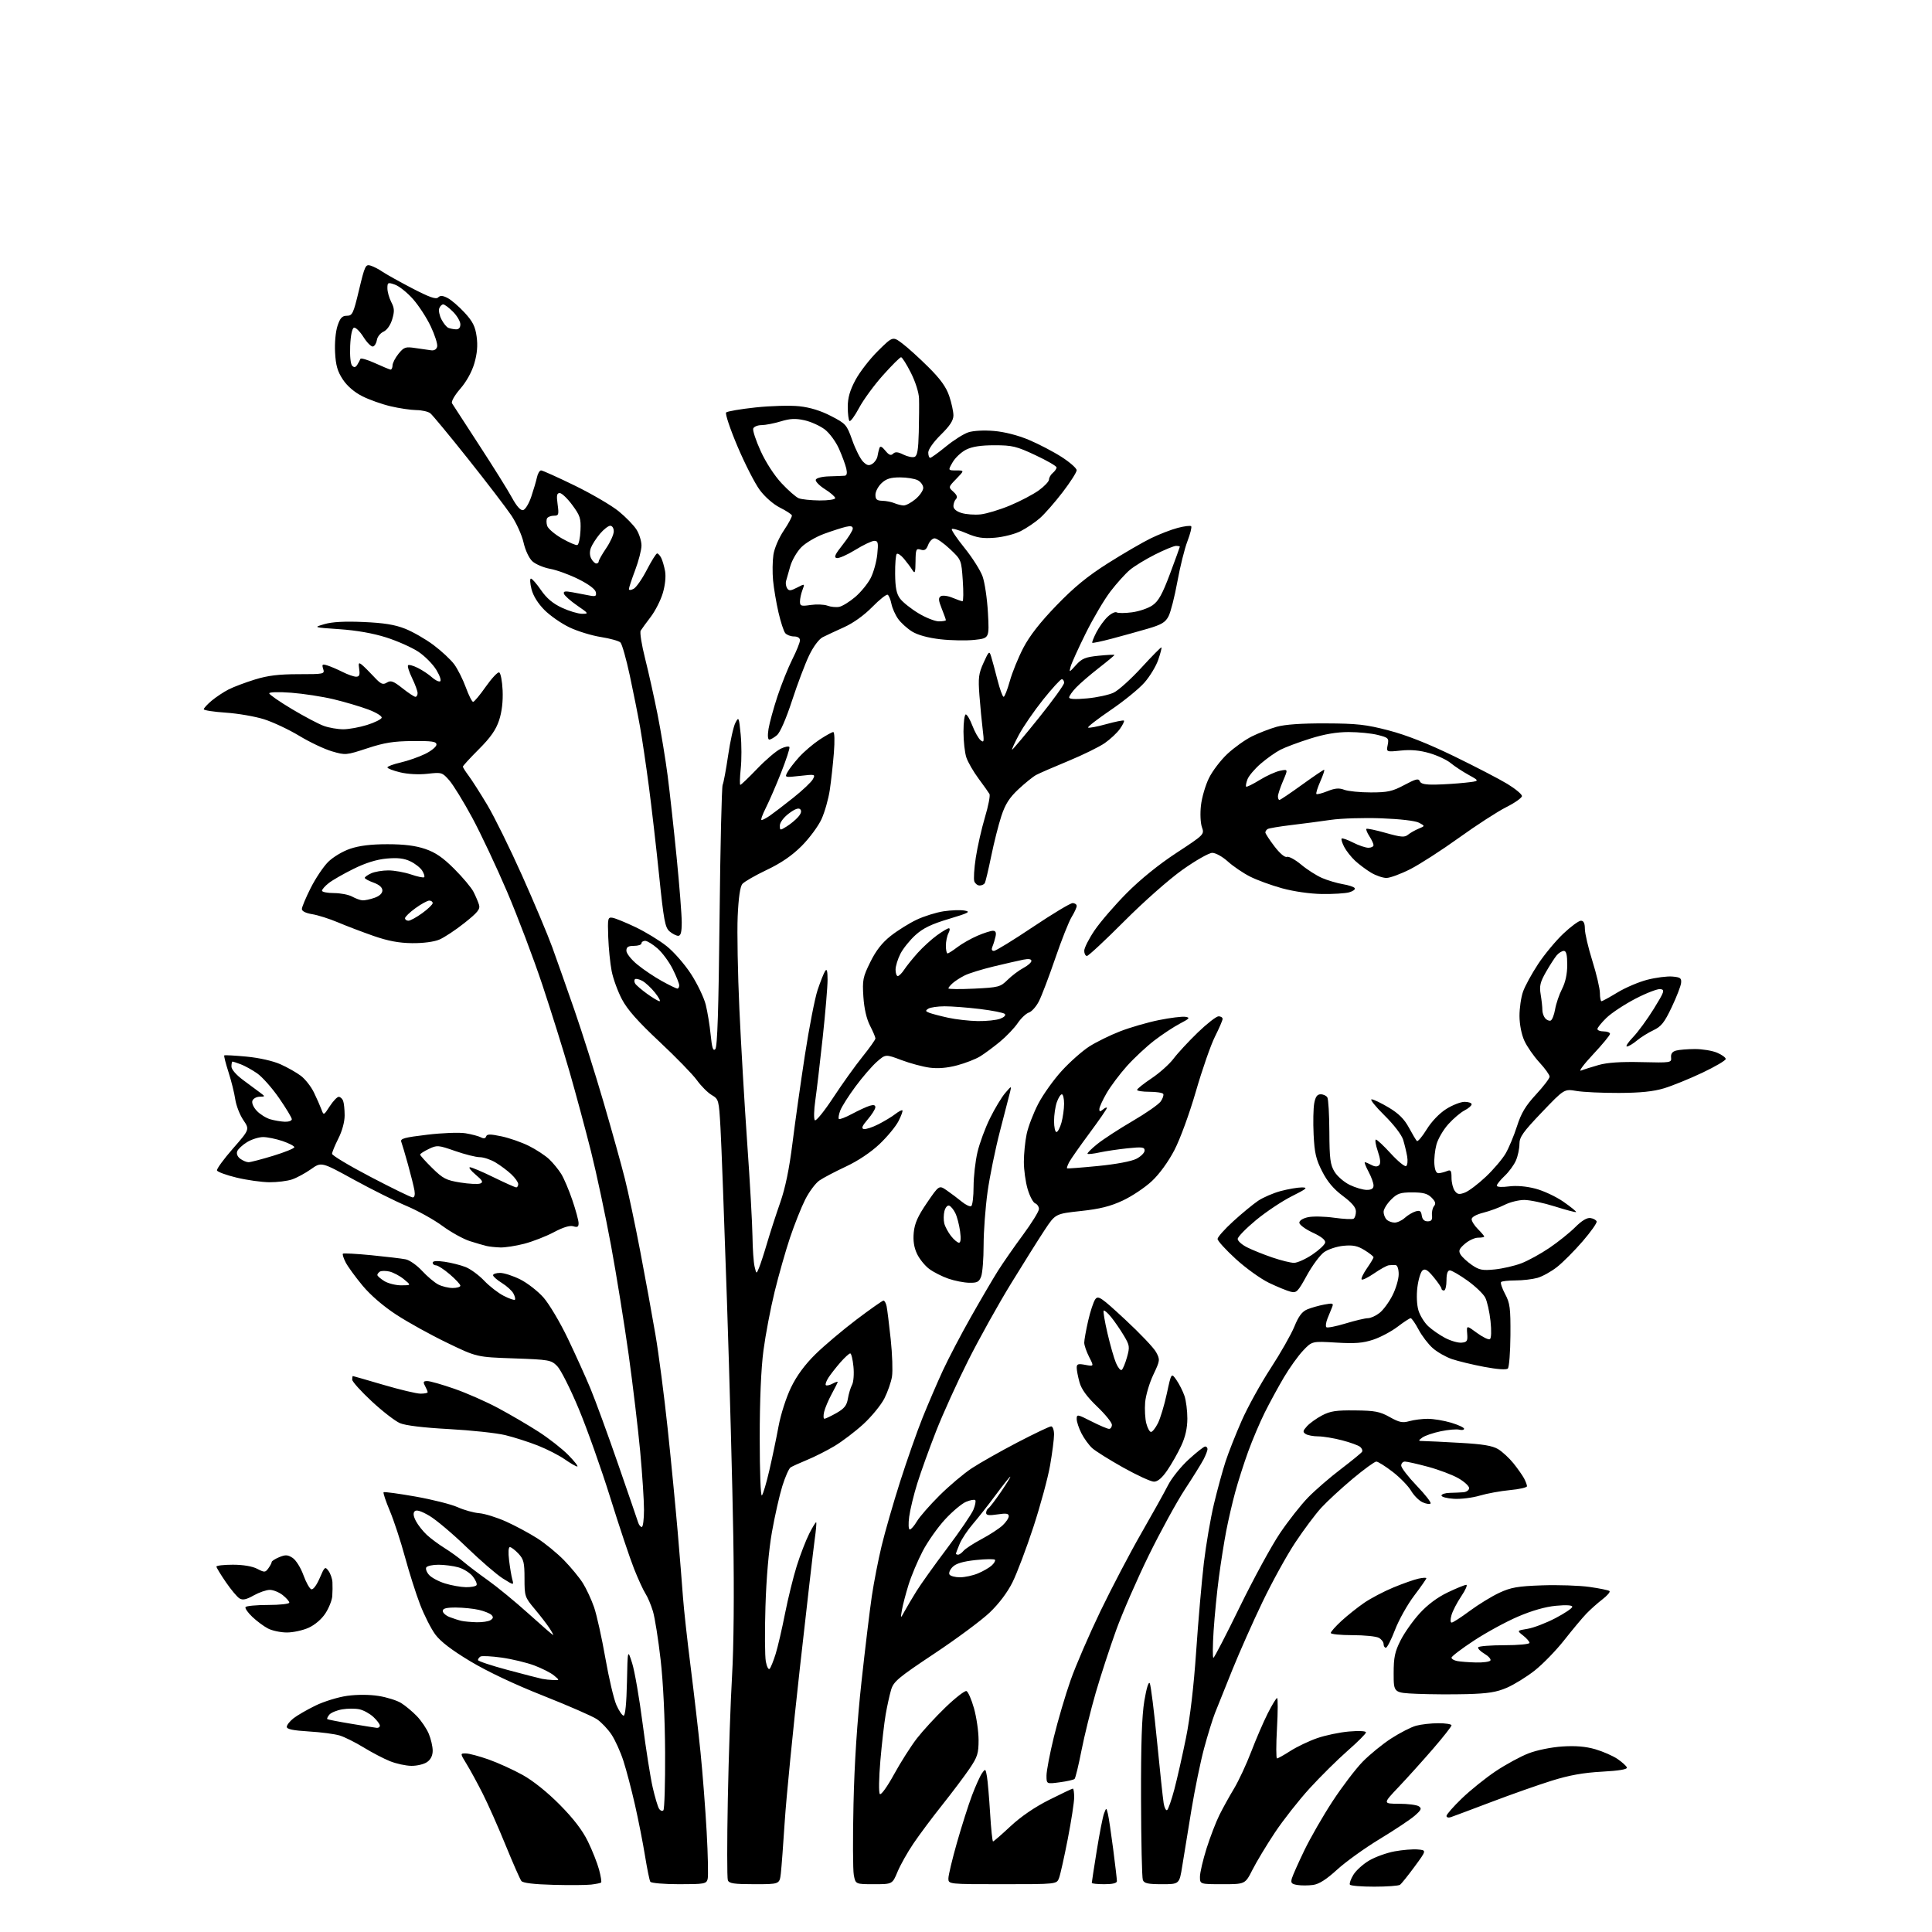 <?xml version="1.0" encoding="UTF-8" standalone="no"?>
<svg 
  version="1.1" 
  xmlns="http://www.w3.org/2000/svg" 
  xmlns:xlink="http://www.w3.org/1999/xlink" 
  xmlns:svg="http://www.w3.org/2000/svg"
  xmlns:rdf="http://www.w3.org/1999/02/22-rdf-syntax-ns#"
  xmlns:cc="http://creativecommons.org/ns#"
  xmlns:dc="http://purl.org/dc/elements/1.1/"
  viewBox="0 0 768 768"
  width="768"
  height="768"
>
<style>svg {background-color: white; }</style>"
<path stroke="none" fill="black" fill-rule="evenodd" d="M235.00,749.15C233.07,749.38 226.26,749.42 219.85,749.25C212.20,749.05 207.87,748.52 207.25,747.72C206.73,747.05 203.91,740.65 200.99,733.50C198.08,726.35 193.98,717.12 191.89,713.00C189.81,708.88 186.93,703.59 185.49,701.25C182.89,697.00 182.89,697.00 185.19,697.02C186.46,697.03 190.51,698.11 194.20,699.41C197.88,700.71 203.96,703.47 207.70,705.54C211.91,707.87 217.55,712.39 222.51,717.40C227.97,722.92 231.54,727.57 233.70,732.00C235.45,735.58 237.44,740.62 238.14,743.22C238.83,745.81 239.20,748.12 238.95,748.34C238.70,748.55 236.93,748.92 235.00,749.15zM521.93,749.30C520.05,749.55 517.24,749.56 515.71,749.31C513.38,748.93 513.02,748.49 513.54,746.68C513.89,745.48 516.13,740.45 518.52,735.50C520.91,730.55 525.96,721.77 529.74,716.00C533.52,710.23 538.90,703.16 541.69,700.30C544.48,697.45 549.58,693.29 553.03,691.06C556.47,688.84 560.91,686.56 562.89,686.01C564.88,685.46 568.86,685.01 571.75,685.01C574.64,685.00 577.00,685.38 577.00,685.84C577.00,686.30 573.74,690.45 569.75,695.07C565.76,699.69 559.61,706.52 556.09,710.24C549.67,717.00 549.67,717.00 556.09,717.02C559.61,717.02 563.17,717.48 564.00,718.03C565.26,718.87 565.00,719.47 562.38,721.77C560.67,723.27 554.43,727.42 548.52,731.00C542.61,734.58 534.99,740.05 531.57,743.17C527.22,747.14 524.34,748.98 521.93,749.30zM546.31,749.98C541.25,749.99 536.89,749.63 536.61,749.18C536.33,748.73 536.95,746.96 537.99,745.26C539.03,743.55 541.86,740.99 544.29,739.57C546.71,738.15 551.26,736.51 554.39,735.94C557.52,735.36 561.66,735.02 563.59,735.19C567.11,735.50 567.11,735.50 562.33,742.00C559.70,745.58 557.09,748.83 556.52,749.23C555.96,749.64 551.36,749.98 546.31,749.98zM269.94,749.00C263.97,749.00 258.85,748.56 258.51,748.02C258.18,747.49 257.24,742.87 256.41,737.77C255.59,732.67 253.79,723.55 252.42,717.50C251.05,711.45 248.98,703.58 247.82,700.00C246.67,696.42 244.54,691.71 243.09,689.53C241.64,687.34 239.03,684.59 237.28,683.41C235.54,682.23 225.95,678.05 215.99,674.10C204.58,669.59 193.83,664.51 186.96,660.39C179.54,655.93 175.08,652.52 173.02,649.71C171.35,647.44 168.65,642.11 167.01,637.86C165.37,633.61 162.65,625.06 160.96,618.84C159.27,612.63 156.57,604.41 154.96,600.59C153.35,596.76 152.24,593.43 152.48,593.19C152.72,592.94 158.42,593.72 165.14,594.90C171.85,596.09 179.41,597.99 181.92,599.13C184.44,600.27 188.30,601.35 190.50,601.52C192.70,601.70 197.51,603.20 201.19,604.85C204.87,606.51 210.45,609.50 213.58,611.51C216.72,613.51 221.50,617.44 224.22,620.23C226.94,623.02 230.30,627.10 231.69,629.30C233.07,631.49 235.08,635.81 236.15,638.89C237.21,641.98 239.22,651.02 240.62,659.00C242.01,666.98 243.99,675.41 245.02,677.75C246.05,680.09 247.35,682.00 247.91,682.00C248.55,682.00 249.05,676.97 249.22,668.75C249.50,655.50 249.50,655.50 251.29,661.14C252.27,664.24 254.15,675.04 255.45,685.14C256.76,695.24 258.56,706.65 259.45,710.50C260.33,714.35 261.47,718.16 261.97,718.97C262.48,719.78 263.25,720.08 263.70,719.63C264.14,719.19 264.45,708.85 264.39,696.66C264.33,683.22 263.63,668.72 262.61,659.81C261.69,651.73 260.32,643.05 259.55,640.51C258.79,637.98 257.46,634.82 256.59,633.50C255.73,632.18 253.68,627.73 252.05,623.62C250.41,619.50 246.16,606.77 242.59,595.32C239.02,583.87 233.38,567.99 230.06,560.04C226.74,552.08 222.89,544.43 221.49,543.04C219.07,540.61 218.34,540.48 204.23,539.98C189.50,539.47 189.50,539.47 177.73,533.78C171.25,530.66 162.19,525.65 157.60,522.65C152.39,519.26 147.31,514.88 144.12,511.05C141.30,507.66 138.29,503.52 137.42,501.85C136.56,500.18 136.06,498.61 136.31,498.36C136.56,498.11 141.65,498.39 147.63,498.97C153.61,499.56 159.76,500.29 161.29,500.61C162.83,500.92 165.75,502.98 167.79,505.19C169.83,507.40 172.72,509.83 174.20,510.60C175.69,511.37 178.27,512.00 179.95,512.00C181.63,512.00 183.00,511.59 183.00,511.08C183.00,510.57 181.12,508.55 178.82,506.58C176.52,504.61 174.05,503.00 173.32,503.00C172.59,503.00 172.00,502.52 172.00,501.94C172.00,501.24 173.63,501.12 176.75,501.57C179.36,501.95 183.11,502.90 185.08,503.67C187.05,504.45 190.37,506.89 192.46,509.09C194.55,511.29 198.04,514.00 200.22,515.11C202.41,516.23 204.41,516.92 204.68,516.66C204.94,516.39 204.68,515.27 204.09,514.18C203.51,513.08 201.44,511.20 199.51,510.01C197.58,508.81 196.00,507.42 196.00,506.92C196.00,506.41 197.26,506.00 198.80,506.00C200.35,506.00 203.94,507.16 206.79,508.58C209.64,510.01 213.81,513.25 216.06,515.80C218.30,518.35 222.63,525.63 225.67,531.97C228.71,538.31 232.79,547.33 234.73,552.00C236.67,556.67 241.61,570.17 245.70,582.00C249.80,593.83 253.39,604.29 253.69,605.25C253.99,606.21 254.63,607.00 255.12,607.00C255.60,607.00 256.00,603.93 256.00,600.19C256.00,596.44 255.32,585.98 254.48,576.94C253.64,567.90 251.58,550.60 249.90,538.50C248.21,526.40 245.06,506.86 242.89,495.08C240.71,483.30 237.12,466.42 234.90,457.58C232.67,448.74 228.84,434.52 226.39,426.00C223.93,417.48 219.07,401.94 215.59,391.48C212.11,381.03 205.80,364.38 201.58,354.48C197.35,344.59 191.11,331.33 187.70,325.02C184.29,318.70 180.20,312.05 178.62,310.23C175.81,307.02 175.58,306.95 169.95,307.59C166.49,307.98 162.13,307.75 159.08,307.02C156.29,306.35 154.00,305.47 154.00,305.06C154.00,304.65 156.36,303.77 159.25,303.11C162.14,302.44 166.53,300.91 169.00,299.70C171.47,298.49 173.50,296.82 173.50,296.00C173.50,294.77 171.81,294.51 164.00,294.58C156.44,294.64 152.76,295.23 145.97,297.47C137.58,300.22 137.35,300.24 131.97,298.67C128.96,297.79 123.12,295.03 119.00,292.53C114.88,290.04 108.58,287.07 105.00,285.93C101.42,284.80 94.56,283.61 89.75,283.29C84.94,282.97 81.00,282.36 81.00,281.94C81.00,281.52 82.41,279.99 84.13,278.54C85.86,277.09 88.89,275.08 90.88,274.06C92.87,273.05 97.58,271.27 101.36,270.11C106.48,268.53 110.85,268.00 118.67,268.00C128.84,268.00 129.12,267.94 128.47,265.90C127.89,264.06 128.10,263.89 130.15,264.53C131.44,264.93 134.17,266.10 136.21,267.13C138.25,268.16 140.66,269.00 141.57,269.00C142.84,269.00 143.12,268.30 142.79,266.02C142.42,263.47 142.57,263.22 143.87,264.27C144.70,264.95 146.84,267.07 148.63,269.00C151.41,271.98 152.17,272.33 153.78,271.34C155.37,270.37 156.36,270.73 159.98,273.59C162.34,275.47 164.67,277.00 165.14,277.00C165.61,277.00 166.00,276.34 166.00,275.53C166.00,274.72 165.02,272.03 163.81,269.55C162.61,267.07 161.89,264.78 162.22,264.45C162.55,264.12 164.32,264.61 166.16,265.54C168.00,266.47 170.48,268.13 171.68,269.22C172.88,270.32 174.33,271.05 174.91,270.86C175.52,270.65 174.92,268.75 173.48,266.34C172.11,264.06 168.88,260.79 166.30,259.07C163.71,257.36 157.97,254.81 153.55,253.40C148.36,251.75 141.76,250.58 135.00,250.12C124.50,249.40 124.50,249.40 129.00,248.09C132.05,247.20 137.05,246.93 144.50,247.26C152.60,247.61 156.96,248.31 161.04,249.93C164.09,251.13 169.17,254.05 172.33,256.41C175.49,258.78 179.20,262.23 180.57,264.09C181.94,265.96 184.01,270.07 185.17,273.24C186.32,276.41 187.63,279.00 188.07,279.00C188.51,279.00 190.78,276.29 193.10,272.97C195.43,269.66 197.82,267.10 198.41,267.30C199.01,267.50 199.63,270.70 199.80,274.43C199.99,278.86 199.51,282.97 198.39,286.35C197.13,290.14 195.01,293.17 190.34,297.84C186.85,301.33 184.00,304.44 184.00,304.75C184.00,305.06 185.04,306.70 186.32,308.41C187.59,310.11 190.92,315.32 193.72,320.00C196.51,324.68 202.72,337.27 207.52,348.00C212.32,358.73 217.72,371.55 219.52,376.50C221.31,381.45 225.28,392.70 228.34,401.50C231.39,410.30 236.59,426.73 239.88,438.00C243.17,449.27 247.00,463.00 248.38,468.50C249.77,474.00 252.53,487.05 254.52,497.50C256.52,507.95 259.23,522.80 260.54,530.50C261.86,538.20 264.05,555.08 265.42,568.00C266.79,580.92 268.57,599.38 269.40,609.00C270.22,618.62 271.17,630.33 271.50,635.00C271.84,639.67 273.20,652.05 274.53,662.50C275.85,672.95 277.62,688.25 278.46,696.50C279.30,704.75 280.40,719.01 280.91,728.20C281.42,737.38 281.60,745.82 281.30,746.95C280.80,748.86 280.02,749.00 269.94,749.00zM299.91,749.00C291.76,749.00 289.83,748.71 289.33,747.43C289.00,746.56 289.00,732.05 289.32,715.18C289.65,698.31 290.41,676.17 291.01,666.00C291.68,654.74 291.87,633.22 291.50,611.00C291.17,590.92 290.03,548.62 288.97,517.00C287.91,485.38 286.76,454.43 286.40,448.24C285.77,437.19 285.70,436.94 282.90,435.28C281.34,434.36 278.70,431.71 277.04,429.41C275.39,427.11 268.69,420.22 262.15,414.10C253.61,406.10 249.41,401.37 247.23,397.24C245.57,394.08 243.72,389.02 243.14,386.00C242.55,382.98 241.94,376.90 241.78,372.50C241.52,364.98 241.62,364.52 243.50,364.83C244.60,365.01 248.71,366.69 252.64,368.56C256.57,370.44 262.12,373.81 264.96,376.07C267.83,378.33 272.18,383.31 274.70,387.20C277.20,391.07 279.83,396.55 280.54,399.37C281.24,402.19 282.13,407.59 282.50,411.36C283.02,416.56 283.46,417.94 284.34,417.06C285.17,416.23 285.65,401.54 286.04,364.70C286.33,336.54 286.89,312.82 287.26,312.00C287.64,311.18 288.62,305.88 289.45,300.24C290.28,294.59 291.57,288.78 292.33,287.34C293.65,284.81 293.74,285.01 294.43,291.94C294.82,295.93 294.83,302.07 294.45,305.59C294.08,309.12 294.01,312.00 294.30,312.00C294.59,312.00 297.60,309.12 300.99,305.59C304.37,302.06 308.57,298.48 310.32,297.64C312.07,296.79 313.64,296.50 313.82,297.01C314.00,297.51 312.50,302.07 310.50,307.14C308.50,312.20 305.76,318.52 304.41,321.18C303.07,323.83 302.31,326.00 302.73,325.99C303.15,325.99 304.64,325.20 306.04,324.24C307.43,323.28 311.61,320.09 315.31,317.14C319.02,314.19 322.54,310.87 323.13,309.75C324.19,307.78 324.04,307.74 318.05,308.42C311.95,309.10 311.88,309.09 313.02,306.97C313.65,305.79 315.74,303.08 317.66,300.95C319.58,298.83 323.22,295.72 325.75,294.04C328.28,292.37 330.75,291.00 331.24,291.00C331.75,291.00 331.85,294.56 331.48,299.25C331.12,303.79 330.39,310.43 329.86,314.00C329.33,317.57 327.85,322.80 326.57,325.61C325.29,328.42 321.73,333.22 318.67,336.29C314.81,340.14 310.53,343.08 304.76,345.82C300.18,348.00 295.82,350.51 295.08,351.40C294.21,352.46 293.56,356.96 293.24,364.26C292.97,370.44 293.27,386.98 293.91,401.00C294.55,415.02 295.95,439.06 297.03,454.42C298.12,469.77 299.05,486.42 299.12,491.42C299.18,496.41 299.56,501.85 299.96,503.50C300.68,506.50 300.68,506.50 301.73,503.96C302.31,502.57 303.78,498.07 304.98,493.96C306.19,489.86 308.52,482.68 310.16,478.00C312.18,472.23 313.74,464.67 315.01,454.50C316.04,446.25 318.26,430.50 319.95,419.50C321.64,408.50 323.92,396.80 325.02,393.50C326.13,390.20 327.47,386.82 328.00,386.00C328.70,384.92 328.97,385.91 328.97,389.50C328.97,392.25 328.10,402.60 327.03,412.50C325.96,422.40 324.64,433.65 324.09,437.49C323.53,441.34 323.46,444.86 323.92,445.32C324.38,445.78 327.66,441.73 331.21,436.33C334.76,430.92 339.99,423.61 342.83,420.09C345.67,416.56 348.00,413.28 348.00,412.80C348.00,412.31 347.03,410.03 345.84,407.71C344.45,404.99 343.52,400.93 343.21,396.24C342.78,389.59 343.00,388.43 345.95,382.45C348.21,377.86 350.63,374.76 354.08,372.03C356.78,369.90 361.41,367.01 364.36,365.61C367.31,364.21 372.15,362.70 375.11,362.25C378.08,361.80 381.84,361.67 383.47,361.97C386.00,362.43 385.06,362.92 377.20,365.28C370.25,367.36 366.95,368.95 363.91,371.70C361.68,373.72 358.99,377.06 357.93,379.14C356.87,381.22 356.00,384.06 356.00,385.46C356.00,386.86 356.40,388.00 356.88,388.00C357.37,388.00 358.53,386.84 359.46,385.42C360.39,384.00 362.81,381.00 364.83,378.75C366.85,376.51 370.26,373.40 372.40,371.84C374.55,370.28 376.70,369.00 377.19,369.00C377.67,369.00 377.60,369.87 377.04,370.93C376.47,372.00 376.00,374.25 376.00,375.93C376.00,377.62 376.30,379.00 376.66,379.00C377.02,379.00 378.80,377.87 380.61,376.48C382.42,375.10 385.99,373.08 388.54,371.98C391.08,370.89 393.86,370.00 394.70,370.00C395.77,370.00 396.09,370.68 395.75,372.25C395.48,373.49 394.93,375.29 394.52,376.25C394.04,377.40 394.23,378.00 395.10,378.00C395.82,378.00 402.78,373.73 410.58,368.50C418.37,363.28 425.48,359.00 426.37,359.00C427.27,359.00 428.00,359.51 428.00,360.13C428.00,360.75 427.10,362.72 426.01,364.49C424.91,366.26 421.97,373.67 419.48,380.95C416.99,388.23 414.07,395.91 412.99,398.02C411.91,400.13 410.12,402.14 409.00,402.50C407.89,402.85 405.88,404.75 404.55,406.71C403.22,408.67 400.05,411.99 397.52,414.08C394.99,416.17 391.45,418.80 389.65,419.91C387.86,421.02 383.71,422.63 380.44,423.50C376.52,424.54 372.82,424.85 369.54,424.41C366.82,424.05 361.76,422.69 358.31,421.39C352.04,419.03 352.04,419.03 348.57,422.07C346.66,423.75 342.85,428.15 340.10,431.87C337.35,435.58 334.61,439.89 334.02,441.45C333.43,443.00 333.18,444.51 333.47,444.80C333.75,445.09 336.13,444.18 338.74,442.77C341.36,441.37 344.51,439.92 345.75,439.55C347.30,439.08 347.99,439.28 347.96,440.18C347.94,440.91 346.57,443.07 344.92,445.00C342.69,447.61 342.29,448.58 343.38,448.81C344.19,448.98 346.80,448.13 349.17,446.92C351.55,445.71 354.58,443.88 355.90,442.85C357.22,441.82 358.49,441.16 358.72,441.39C358.95,441.62 358.25,443.54 357.17,445.66C356.09,447.78 352.69,451.89 349.62,454.80C346.17,458.06 341.06,461.48 336.27,463.72C331.99,465.72 327.25,468.21 325.72,469.27C324.19,470.32 321.65,473.73 320.08,476.84C318.51,479.95 315.80,486.77 314.04,492.00C312.29,497.23 309.54,506.90 307.92,513.50C306.30,520.10 304.31,530.59 303.49,536.80C302.53,544.07 302.00,556.55 302.00,571.75C302.00,585.21 302.37,594.99 302.87,594.45C303.35,593.93 304.68,589.45 305.82,584.50C306.97,579.55 308.62,571.67 309.48,567.00C310.38,562.16 312.53,555.49 314.46,551.50C316.75,546.80 319.94,542.47 324.18,538.30C327.66,534.88 334.99,528.70 340.47,524.55C345.96,520.40 350.79,517.00 351.21,517.00C351.62,517.00 352.18,518.01 352.44,519.25C352.70,520.49 353.43,526.39 354.07,532.36C354.70,538.34 354.93,545.01 354.58,547.20C354.24,549.38 352.87,553.30 351.55,555.91C350.22,558.52 346.48,563.09 343.23,566.08C339.98,569.06 334.79,573.00 331.71,574.84C328.63,576.68 323.72,579.16 320.80,580.35C317.89,581.55 314.95,582.88 314.28,583.31C313.60,583.73 312.12,587.10 310.97,590.79C309.83,594.48 307.98,602.67 306.86,609.00C305.59,616.22 304.63,627.23 304.28,638.61C303.97,648.57 304.04,658.41 304.43,660.49C304.82,662.56 305.50,663.86 305.95,663.38C306.39,662.90 307.46,660.25 308.32,657.50C309.18,654.75 310.85,647.55 312.04,641.50C313.24,635.45 315.34,626.90 316.72,622.50C318.10,618.10 320.34,612.32 321.68,609.65C323.03,606.98 324.28,604.96 324.45,605.15C324.63,605.34 324.36,608.42 323.85,612.00C323.35,615.58 320.70,638.52 317.97,663.00C315.24,687.48 312.53,714.92 311.95,724.00C311.37,733.08 310.66,742.41 310.39,744.75C309.88,749.00 309.88,749.00 299.91,749.00zM347.41,749.00C340.09,749.00 340.09,749.00 339.40,745.34C339.03,743.33 338.97,730.62 339.28,717.09C339.64,700.92 340.73,684.29 342.46,668.50C343.90,655.30 345.75,640.00 346.56,634.50C347.38,629.00 349.13,620.00 350.46,614.50C351.78,609.00 355.09,597.52 357.80,589.00C360.52,580.48 364.55,569.00 366.76,563.50C368.98,558.00 372.59,549.59 374.80,544.81C377.01,540.03 382.04,530.43 385.98,523.47C389.92,516.51 394.75,508.27 396.71,505.16C398.68,502.05 403.14,495.62 406.64,490.89C410.14,486.15 413.00,481.52 413.00,480.60C413.00,479.69 412.33,478.68 411.51,478.36C410.69,478.05 409.34,475.51 408.51,472.71C407.68,469.92 407.00,465.04 407.00,461.87C407.00,458.69 407.50,453.71 408.11,450.80C408.72,447.88 410.80,442.47 412.72,438.77C414.65,435.07 418.87,429.16 422.10,425.64C425.32,422.11 430.23,417.78 432.99,416.00C435.76,414.23 441.28,411.51 445.26,409.97C449.24,408.42 456.18,406.41 460.69,405.50C465.19,404.59 469.91,404.01 471.19,404.20C473.20,404.52 472.92,404.87 469.00,406.92C466.52,408.22 461.95,411.24 458.84,413.63C455.73,416.02 450.85,420.57 448.00,423.74C445.15,426.91 441.52,431.75 439.92,434.50C438.32,437.25 437.01,440.12 437.01,440.87C437.00,441.98 437.29,442.00 438.50,441.00C439.32,440.32 440.00,440.07 440.00,440.44C440.00,440.82 436.90,445.31 433.12,450.41C429.34,455.51 425.70,460.69 425.04,461.93C424.38,463.16 423.99,464.29 424.17,464.43C424.35,464.57 429.90,464.15 436.50,463.50C443.66,462.80 449.81,461.64 451.75,460.63C453.54,459.71 455.00,458.23 455.00,457.36C455.00,455.99 454.05,455.87 448.25,456.46C444.54,456.85 439.53,457.59 437.12,458.11C434.71,458.64 432.54,458.88 432.31,458.65C432.08,458.41 433.83,456.67 436.20,454.76C438.56,452.86 444.86,448.76 450.19,445.65C455.52,442.54 460.57,439.03 461.40,437.84C462.23,436.65 462.68,435.30 462.40,434.84C462.11,434.38 459.66,434.00 456.94,434.00C454.22,434.00 452.00,433.66 452.00,433.25C452.00,432.84 454.59,430.77 457.75,428.66C460.91,426.55 464.85,423.03 466.50,420.84C468.15,418.64 472.49,413.96 476.15,410.42C479.81,406.89 483.52,404.00 484.40,404.00C485.28,404.00 486.00,404.46 486.00,405.03C486.00,405.59 484.64,408.74 482.99,412.02C481.33,415.30 477.93,425.07 475.42,433.72C472.82,442.70 469.14,452.77 466.85,457.17C464.41,461.85 460.90,466.69 457.89,469.50C455.17,472.05 449.98,475.52 446.35,477.22C441.38,479.54 437.25,480.58 429.64,481.40C419.53,482.50 419.53,482.50 415.23,489.00C412.87,492.57 406.87,502.14 401.89,510.25C396.91,518.36 389.27,532.08 384.90,540.75C380.54,549.41 374.77,562.12 372.08,569.00C369.38,575.88 366.04,585.17 364.64,589.65C363.24,594.13 361.79,600.10 361.42,602.90C361.03,605.80 361.14,608.00 361.66,608.00C362.16,608.00 363.43,606.54 364.49,604.75C365.54,602.96 369.58,598.34 373.45,594.49C377.33,590.63 383.10,585.76 386.27,583.67C389.44,581.58 397.58,576.97 404.36,573.43C411.14,569.90 417.21,567.00 417.85,567.00C418.48,567.00 419.00,568.46 419.00,570.25C419.00,572.04 418.29,577.55 417.43,582.50C416.57,587.45 413.58,598.48 410.79,607.00C408.00,615.52 404.25,625.42 402.47,629.00C400.43,633.08 397.04,637.57 393.36,641.06C390.14,644.12 380.26,651.45 371.40,657.34C356.96,666.95 355.19,668.44 354.21,671.78C353.61,673.82 352.65,678.20 352.07,681.50C351.50,684.80 350.54,693.08 349.96,699.90C349.36,706.90 349.27,712.67 349.76,713.16C350.25,713.65 352.70,710.25 355.38,705.35C358.00,700.57 362.08,694.16 364.45,691.08C366.83,688.01 371.97,682.42 375.88,678.66C379.79,674.90 383.52,672.01 384.17,672.22C384.82,672.44 386.17,675.52 387.17,679.06C388.17,682.60 388.99,688.26 389.00,691.64C389.00,697.05 388.57,698.41 385.36,703.14C383.35,706.09 378.49,712.55 374.55,717.50C370.60,722.45 365.46,729.34 363.11,732.82C360.75,736.29 357.91,741.36 356.78,744.07C354.73,749.00 354.73,749.00 347.41,749.00zM398.52,749.00C377.00,749.00 377.00,749.00 377.00,746.71C377.00,745.45 378.54,739.04 380.41,732.46C382.29,725.88 384.97,717.45 386.38,713.71C387.79,709.98 389.57,706.02 390.35,704.91C391.70,702.98 391.78,703.04 392.33,706.20C392.64,708.01 393.20,714.56 393.58,720.75C393.95,726.94 394.48,732.00 394.75,732.00C395.02,732.00 398.14,729.29 401.68,725.98C405.80,722.13 411.32,718.35 417.04,715.48C421.94,713.02 426.19,711.00 426.48,711.00C426.77,711.00 427.00,712.57 427.00,714.49C427.00,716.41 425.85,723.87 424.45,731.05C423.05,738.24 421.49,745.22 420.98,746.56C420.05,749.00 420.05,749.00 398.52,749.00zM439.00,749.00C436.25,749.00 434.00,748.77 434.00,748.48C434.00,748.20 434.89,742.41 435.98,735.62C437.07,728.84 438.37,722.21 438.87,720.89C439.78,718.50 439.78,718.50 440.40,721.00C440.74,722.38 441.68,728.67 442.50,735.00C443.32,741.33 443.99,747.06 443.99,747.75C444.00,748.58 442.34,749.00 439.00,749.00zM461.88,749.00C456.32,749.00 454.81,748.67 454.30,747.33C453.94,746.41 453.62,731.90 453.58,715.08C453.52,693.31 453.90,682.09 454.89,676.13C455.73,671.10 456.59,668.30 457.05,669.13C457.47,669.88 458.76,680.17 459.92,692.00C461.08,703.83 462.27,714.98 462.57,716.78C462.86,718.58 463.48,719.82 463.94,719.54C464.40,719.25 465.70,715.53 466.83,711.26C467.96,706.99 470.03,697.82 471.44,690.87C473.09,682.77 474.54,670.40 475.50,656.37C476.32,644.34 477.70,628.56 478.55,621.29C479.41,614.03 481.22,603.46 482.58,597.79C483.94,592.13 486.00,584.58 487.17,581.00C488.33,577.42 491.23,570.10 493.60,564.72C495.97,559.34 501.14,549.99 505.07,543.96C509.01,537.92 513.26,530.44 514.53,527.34C516.21,523.20 517.58,521.38 519.66,520.50C521.22,519.85 524.25,518.99 526.38,518.59C529.89,517.93 530.19,518.04 529.51,519.68C529.09,520.68 528.27,522.72 527.67,524.21C527.08,525.70 526.88,527.22 527.24,527.58C527.60,527.93 531.03,527.28 534.85,526.11C538.68,524.95 542.69,524.00 543.77,524.00C544.85,524.00 546.93,523.06 548.40,521.90C549.87,520.75 552.18,517.61 553.53,514.93C554.89,512.26 556.00,508.48 556.00,506.53C556.00,504.44 555.49,502.95 554.75,502.88C554.06,502.82 552.85,502.86 552.05,502.97C551.25,503.09 548.63,504.53 546.23,506.19C543.83,507.84 541.60,508.93 541.28,508.61C540.96,508.30 541.89,506.32 543.35,504.21C544.81,502.11 546.00,500.12 546.00,499.78C546.00,499.44 544.40,498.17 542.44,496.96C539.65,495.24 537.83,494.86 534.06,495.22C531.42,495.47 527.94,496.62 526.34,497.76C524.74,498.90 521.67,503.04 519.51,506.97C515.93,513.51 515.38,514.06 513.05,513.48C511.65,513.13 507.80,511.56 504.50,509.98C501.20,508.40 495.24,504.12 491.25,500.47C487.26,496.82 484.00,493.24 484.00,492.50C484.00,491.77 486.81,488.60 490.25,485.47C493.69,482.33 498.14,478.67 500.14,477.32C502.15,475.98 506.20,474.23 509.14,473.45C512.09,472.67 515.85,472.02 517.50,472.02C520.07,472.02 519.50,472.52 513.50,475.53C509.65,477.46 503.24,481.74 499.25,485.04C495.26,488.35 492.00,491.70 492.00,492.50C492.00,493.30 493.69,494.81 495.75,495.84C497.81,496.88 502.31,498.69 505.75,499.86C509.19,501.04 513.08,502.00 514.39,502.00C515.70,502.00 518.96,500.54 521.63,498.75C524.30,496.96 526.61,494.81 526.77,493.96C526.97,492.94 525.26,491.57 521.78,489.96C518.88,488.61 516.50,486.84 516.50,486.04C516.50,485.18 517.93,484.28 520.00,483.85C521.92,483.44 526.57,483.54 530.33,484.07C534.09,484.59 537.58,484.76 538.08,484.45C538.59,484.14 539.00,482.85 539.00,481.58C539.00,479.97 537.43,478.11 533.78,475.39C530.14,472.67 527.66,469.74 525.59,465.67C523.12,460.85 522.54,458.34 522.18,450.97C521.95,446.09 522.06,440.50 522.43,438.55C522.91,435.97 523.61,435.00 524.99,435.00C526.03,435.00 527.22,435.55 527.63,436.22C528.05,436.88 528.41,443.07 528.44,449.97C528.49,460.62 528.80,462.99 530.48,465.77C531.57,467.57 534.30,469.93 536.54,471.02C538.79,472.11 541.84,473.00 543.32,473.00C545.21,473.00 546.00,472.48 546.00,471.24C546.00,470.26 545.10,467.79 544.00,465.74C542.90,463.68 542.25,462.00 542.56,462.00C542.88,462.00 544.05,462.49 545.17,463.09C546.55,463.83 547.54,463.86 548.23,463.17C548.91,462.49 548.74,460.67 547.68,457.58C546.82,455.06 546.50,453.00 546.96,453.00C547.42,453.00 550.09,455.51 552.89,458.57C555.69,461.63 558.42,463.86 558.95,463.53C559.49,463.19 559.68,461.48 559.37,459.71C559.07,457.95 558.35,454.97 557.78,453.09C557.17,451.10 554.07,447.06 550.30,443.34C546.76,439.85 544.48,437.00 545.23,437.00C545.98,437.00 549.04,438.47 552.04,440.26C555.97,442.61 558.21,444.83 560.04,448.21C561.43,450.79 562.87,453.20 563.23,453.56C563.59,453.92 565.33,451.86 567.11,448.98C569.05,445.83 572.13,442.61 574.86,440.87C577.35,439.29 580.65,438.00 582.20,438.00C583.74,438.00 585.00,438.44 585.00,438.97C585.00,439.51 583.73,440.61 582.17,441.41C580.62,442.21 577.72,444.67 575.73,446.88C573.74,449.08 571.61,452.74 571.00,455.01C570.39,457.28 570.03,460.79 570.19,462.82C570.41,465.37 570.96,466.46 572.00,466.36C572.83,466.28 574.29,465.90 575.25,465.50C576.72,464.90 577.00,465.34 577.00,468.20C577.00,470.08 577.58,472.41 578.28,473.37C579.33,474.81 580.05,474.93 582.34,474.06C583.86,473.48 587.61,470.65 590.65,467.77C593.70,464.89 597.24,460.72 598.52,458.51C599.80,456.31 601.83,451.44 603.03,447.69C604.71,442.44 606.44,439.56 610.60,435.06C613.57,431.85 616.00,428.67 616.00,427.98C616.00,427.29 614.17,424.73 611.92,422.30C609.68,419.87 606.99,415.99 605.95,413.69C604.81,411.19 604.04,407.23 604.02,403.88C604.01,400.78 604.64,396.43 605.43,394.20C606.21,391.97 608.91,387.04 611.42,383.23C613.92,379.43 618.43,374.00 621.43,371.16C624.43,368.32 627.58,366.00 628.44,366.00C629.53,366.00 630.00,366.98 630.01,369.25C630.02,371.04 631.36,376.77 633.00,382.00C634.64,387.23 635.98,392.96 635.99,394.75C635.99,396.54 636.28,398.00 636.62,398.00C636.96,398.00 639.82,396.43 642.97,394.52C646.13,392.60 651.48,390.32 654.86,389.46C658.25,388.59 662.70,388.02 664.76,388.19C667.97,388.46 668.47,388.82 668.26,390.76C668.13,392.00 666.45,396.33 664.52,400.39C661.63,406.48 660.37,408.07 657.26,409.53C655.19,410.50 652.23,412.35 650.67,413.65C649.12,414.94 647.34,416.00 646.72,416.00C646.10,416.00 647.21,414.31 649.19,412.25C651.17,410.19 654.87,405.12 657.42,401.00C661.63,394.18 661.87,393.47 660.05,393.18C658.96,393.01 654.48,394.73 650.11,397.00C645.74,399.28 640.55,402.70 638.58,404.62C636.61,406.53 635.00,408.52 635.00,409.05C635.00,409.57 636.12,410.00 637.50,410.00C638.88,410.00 640.00,410.44 640.00,410.98C640.00,411.52 636.96,415.20 633.25,419.16C629.54,423.12 627.40,426.00 628.50,425.57C629.60,425.13 632.75,424.13 635.50,423.35C638.91,422.38 644.32,422.01 652.50,422.21C664.24,422.49 664.50,422.45 664.28,420.36C664.13,418.89 664.76,418.03 666.28,417.62C667.50,417.29 670.88,417.02 673.78,417.01C676.69,417.01 680.62,417.65 682.53,418.45C684.44,419.25 686.00,420.38 686.00,420.96C686.00,421.55 681.82,424.00 676.72,426.42C671.61,428.84 664.75,431.63 661.47,432.62C657.20,433.90 652.08,434.43 643.50,434.46C636.90,434.48 629.32,434.13 626.65,433.67C621.80,432.85 621.80,432.85 612.90,442.16C605.39,450.02 604.00,451.99 604.00,454.77C604.00,456.58 603.38,459.51 602.62,461.28C601.87,463.05 599.84,465.82 598.12,467.44C596.41,469.05 595.00,470.80 595.00,471.32C595.00,471.86 597.01,471.99 599.77,471.62C602.80,471.22 606.69,471.55 610.38,472.51C613.59,473.35 618.61,475.70 621.54,477.75C624.47,479.80 626.71,481.62 626.52,481.81C626.34,481.99 622.52,480.99 618.04,479.57C613.56,478.16 608.10,477.00 605.91,477.00C603.72,477.00 600.20,477.88 598.09,478.95C595.99,480.03 592.18,481.43 589.63,482.07C586.83,482.78 585.00,483.80 585.00,484.66C585.00,485.45 586.12,487.22 587.50,488.59C588.88,489.97 590.00,491.30 590.00,491.55C590.00,491.80 588.90,492.00 587.56,492.00C586.21,492.00 583.85,493.10 582.31,494.44C580.00,496.44 579.70,497.20 580.59,498.69C581.20,499.69 583.22,501.56 585.09,502.85C588.02,504.86 589.30,505.11 594.18,504.62C597.30,504.30 602.05,503.21 604.73,502.19C607.41,501.17 612.45,498.41 615.92,496.05C619.39,493.70 624.01,489.99 626.18,487.82C628.77,485.23 630.85,483.98 632.23,484.19C633.39,484.36 634.50,484.97 634.69,485.55C634.88,486.13 632.37,489.68 629.12,493.44C625.87,497.21 621.30,501.79 618.98,503.63C616.65,505.47 613.12,507.43 611.13,507.98C609.13,508.54 605.21,508.99 602.42,508.99C599.62,509.00 597.05,509.28 596.71,509.62C596.37,509.97 597.08,512.10 598.29,514.37C600.24,518.02 600.49,519.93 600.42,530.78C600.37,537.54 599.91,543.49 599.39,544.01C598.81,544.59 595.26,544.34 589.98,543.35C585.31,542.47 579.54,541.07 577.14,540.25C574.75,539.43 571.33,537.48 569.55,535.91C567.77,534.35 565.23,531.03 563.91,528.53C562.59,526.04 561.17,524.00 560.76,524.00C560.35,524.00 558.01,525.53 555.56,527.40C553.11,529.27 548.75,531.59 545.88,532.54C541.76,533.91 538.65,534.15 531.11,533.70C521.56,533.13 521.56,533.13 518.02,536.86C516.07,538.91 512.62,543.72 510.36,547.54C508.10,551.37 504.68,557.65 502.76,561.50C500.84,565.35 497.88,572.33 496.18,577.00C494.48,581.67 492.16,588.92 491.03,593.10C489.89,597.28 488.27,604.25 487.44,608.60C486.60,612.94 485.29,621.23 484.53,627.00C483.76,632.77 482.82,642.34 482.43,648.25C482.05,654.16 482.01,659.00 482.35,659.00C482.69,659.00 487.41,649.89 492.84,638.75C498.28,627.61 505.45,614.45 508.79,609.50C512.13,604.55 517.18,598.13 520.01,595.24C522.83,592.34 528.69,587.28 533.02,583.99C537.34,580.69 541.13,577.60 541.43,577.11C541.73,576.63 541.39,575.74 540.68,575.15C539.97,574.56 536.73,573.38 533.48,572.54C530.24,571.69 525.99,570.99 524.04,570.98C522.09,570.98 519.84,570.55 519.04,570.05C517.80,569.26 517.87,568.80 519.54,566.95C520.62,565.76 523.30,563.83 525.50,562.67C528.79,560.93 531.13,560.57 538.69,560.66C546.56,560.74 548.53,561.12 552.44,563.31C556.23,565.43 557.55,565.70 560.24,564.93C562.03,564.42 565.32,564.00 567.56,564.00C569.80,564.00 573.97,564.69 576.82,565.54C579.67,566.39 582.00,567.47 582.00,567.95C582.00,568.42 581.14,568.59 580.10,568.32C579.05,568.04 575.74,568.33 572.73,568.95C569.72,569.58 566.42,570.70 565.40,571.45C563.63,572.74 563.67,572.82 566.01,572.85C567.38,572.86 573.90,573.18 580.50,573.56C589.47,574.06 593.27,574.70 595.55,576.07C597.22,577.09 599.96,579.62 601.64,581.71C603.31,583.79 605.20,586.48 605.84,587.68C606.48,588.89 607.00,590.28 607.00,590.79C607.00,591.30 603.95,592.00 600.23,592.34C596.51,592.69 591.09,593.68 588.19,594.54C585.29,595.40 580.68,595.97 577.95,595.80C575.21,595.64 572.99,595.05 573.01,594.50C573.03,593.95 574.50,593.47 576.27,593.44C578.05,593.40 580.51,593.29 581.75,593.19C582.99,593.08 584.00,592.34 584.00,591.54C584.00,590.74 582.09,588.98 579.75,587.64C577.41,586.29 572.01,584.25 567.74,583.09C563.47,581.94 559.31,581.00 558.49,581.00C557.67,581.00 557.00,581.71 557.00,582.59C557.00,583.46 559.77,587.06 563.16,590.59C566.55,594.12 569.03,597.30 568.67,597.67C568.30,598.03 566.87,597.81 565.48,597.17C564.08,596.54 562.03,594.48 560.92,592.59C559.81,590.71 556.52,587.33 553.61,585.08C550.70,582.84 547.77,581.00 547.10,581.00C546.43,581.00 542.20,584.08 537.69,587.85C533.19,591.62 527.58,596.79 525.24,599.34C522.89,601.90 518.22,608.15 514.85,613.24C511.48,618.33 505.65,628.92 501.88,636.77C498.11,644.61 492.71,656.76 489.88,663.77C487.05,670.77 483.94,678.52 482.96,681.00C481.99,683.48 480.05,689.77 478.64,695.00C477.23,700.23 474.96,711.25 473.60,719.50C472.24,727.75 470.60,737.76 469.97,741.75C468.82,749.00 468.82,749.00 461.88,749.00zM485.99,749.00C477.00,749.00 477.00,749.00 477.00,746.05C477.00,744.43 478.18,739.37 479.62,734.80C481.06,730.24 483.36,724.25 484.73,721.50C486.10,718.75 488.73,713.99 490.58,710.93C492.42,707.86 495.48,701.29 497.38,696.32C499.27,691.36 502.22,684.53 503.92,681.15C505.63,677.77 507.31,675.00 507.66,675.00C508.01,675.00 507.99,680.40 507.62,687.00C507.25,693.60 507.25,699.00 507.63,699.00C508.01,699.00 510.43,697.65 512.99,696.00C515.56,694.36 520.33,692.08 523.58,690.95C526.84,689.81 532.54,688.62 536.25,688.30C540.15,687.96 543.00,688.10 543.00,688.64C543.00,689.15 539.74,692.42 535.75,695.91C531.76,699.40 524.96,706.14 520.62,710.88C516.29,715.62 510.06,723.55 506.77,728.50C503.48,733.45 499.48,740.09 497.88,743.25C494.97,749.00 494.97,749.00 485.99,749.00zM576.75,722.34C575.79,722.67 575.00,722.45 575.00,721.86C575.00,721.27 577.76,718.12 581.13,714.88C584.50,711.63 590.55,706.77 594.57,704.08C598.60,701.39 604.50,698.18 607.70,696.96C611.00,695.69 616.76,694.53 621.08,694.25C626.34,693.91 630.35,694.25 634.15,695.35C637.16,696.23 641.14,697.97 642.99,699.22C644.83,700.48 646.51,702.00 646.71,702.60C646.95,703.34 643.63,703.90 636.78,704.27C629.37,704.68 623.80,705.68 616.82,707.86C611.49,709.52 600.69,713.33 592.82,716.32C584.94,719.30 577.71,722.02 576.75,722.34zM421.25,708.49C416.00,709.19 416.00,709.19 416.00,705.82C416.00,703.97 417.32,697.06 418.93,690.47C420.54,683.89 423.52,673.77 425.55,668.00C427.57,662.23 432.93,649.83 437.44,640.47C441.96,631.10 449.27,617.15 453.69,609.47C458.11,601.78 462.88,593.21 464.30,590.41C465.72,587.61 469.41,583.00 472.52,580.16C475.62,577.32 478.57,575.00 479.08,575.00C479.59,575.00 480.00,575.47 480.00,576.05C480.00,576.63 479.30,578.45 478.45,580.10C477.59,581.75 474.25,587.14 471.01,592.06C467.78,596.99 461.32,608.78 456.67,618.26C452.02,627.74 446.18,641.12 443.69,648.00C441.21,654.88 437.56,666.04 435.59,672.81C433.63,679.58 431.07,689.93 429.91,695.81C428.76,701.69 427.52,706.79 427.16,707.15C426.80,707.50 424.14,708.11 421.25,708.49zM163.53,701.95C161.31,701.93 157.47,701.09 155.00,700.09C152.53,699.10 147.82,696.64 144.54,694.63C141.26,692.62 136.99,690.49 135.04,689.89C133.09,689.29 127.56,688.56 122.75,688.28C116.49,687.90 114.00,687.38 114.00,686.45C114.00,685.73 115.19,684.21 116.65,683.06C118.10,681.92 122.04,679.64 125.40,678.00C128.75,676.36 134.43,674.62 138.00,674.12C141.93,673.58 146.85,673.59 150.46,674.16C153.73,674.67 157.78,675.94 159.46,676.98C161.13,678.02 163.94,680.36 165.70,682.18C167.46,684.01 169.60,687.17 170.45,689.22C171.30,691.26 172.00,694.27 172.00,695.91C172.00,697.85 171.23,699.43 169.78,700.44C168.56,701.30 165.74,701.98 163.53,701.95zM149.75,686.85C150.44,686.93 151.00,686.53 151.00,685.95C151.00,685.38 149.84,683.83 148.42,682.51C147.00,681.20 144.52,679.83 142.90,679.48C141.28,679.12 138.19,679.13 136.04,679.49C133.88,679.86 131.58,680.81 130.92,681.60C130.26,682.40 129.89,683.20 130.11,683.38C130.32,683.56 134.55,684.39 139.50,685.21C144.45,686.04 149.06,686.77 149.75,686.85zM583.14,673.44C577.29,673.59 568.34,673.54 563.25,673.32C554.00,672.92 554.00,672.92 554.00,665.23C554.00,658.82 554.46,656.62 556.75,652.08C558.26,649.08 561.68,644.24 564.35,641.32C567.47,637.89 571.42,634.95 575.49,633.01C578.95,631.35 582.27,630.00 582.86,630.00C583.45,630.00 582.57,632.02 580.90,634.50C579.23,636.97 577.47,640.35 577.00,642.00C576.49,643.79 576.51,645.00 577.07,645.00C577.58,645.00 580.81,642.91 584.25,640.36C587.69,637.81 592.98,634.57 596.00,633.16C600.64,631.01 603.30,630.54 613.00,630.20C619.33,629.98 627.81,630.26 631.85,630.83C635.89,631.40 639.48,632.14 639.82,632.48C640.16,632.83 638.88,634.31 636.97,635.78C635.06,637.24 632.19,639.81 630.59,641.47C628.99,643.14 625.03,647.88 621.79,652.00C618.54,656.12 613.25,661.56 610.03,664.09C606.82,666.61 601.84,669.68 598.98,670.91C594.90,672.67 591.49,673.21 583.14,673.44zM220.00,667.85C222.50,667.93 222.50,667.93 220.21,666.02C218.95,664.97 215.42,663.18 212.36,662.03C209.30,660.89 203.46,659.49 199.39,658.92C195.32,658.35 191.54,658.17 190.99,658.50C190.45,658.84 190.00,659.47 190.00,659.90C190.00,660.33 195.29,662.09 201.75,663.82C208.21,665.55 214.40,667.15 215.50,667.37C216.60,667.59 218.62,667.81 220.00,667.85zM586.69,660.86C589.55,660.94 592.14,660.58 592.46,660.07C592.78,659.55 591.70,658.35 590.07,657.38C588.44,656.42 587.34,655.27 587.61,654.82C587.89,654.37 592.59,654.00 598.06,654.00C603.53,654.00 608.00,653.58 608.00,653.07C608.00,652.56 606.87,651.25 605.48,650.16C602.96,648.18 602.96,648.18 607.23,647.48C609.58,647.10 614.54,645.20 618.25,643.27C621.96,641.34 625.00,639.29 625.00,638.73C625.00,638.08 622.65,637.93 618.51,638.32C614.33,638.71 608.97,640.24 603.41,642.63C598.66,644.66 590.78,648.96 585.89,652.18C581.00,655.39 577.00,658.44 577.00,658.94C577.00,659.45 578.01,660.06 579.25,660.29C580.49,660.53 583.84,660.79 586.69,660.86zM550.91,655.00C550.41,655.00 550.00,654.34 550.00,653.54C550.00,652.73 549.13,651.60 548.07,651.04C547.00,650.47 542.28,650.00 537.57,650.00C532.85,650.00 529.00,649.61 529.00,649.13C529.00,648.65 530.91,646.49 533.25,644.34C535.59,642.19 539.65,638.95 542.28,637.15C544.91,635.34 550.15,632.59 553.91,631.04C557.68,629.48 562.17,627.90 563.88,627.53C565.60,627.15 567.00,627.08 567.00,627.37C567.00,627.66 564.81,630.79 562.14,634.32C559.46,637.86 556.05,643.95 554.55,647.87C553.05,651.79 551.41,655.00 550.91,655.00zM219.87,649.96C220.07,649.98 219.43,648.76 218.44,647.25C217.46,645.74 214.82,642.31 212.58,639.64C208.62,634.92 208.50,634.55 208.50,627.47C208.50,621.12 208.18,619.83 206.08,617.58C204.74,616.16 203.22,615.00 202.69,615.00C202.11,615.00 201.98,617.11 202.37,620.25C202.72,623.14 203.29,626.56 203.65,627.85C204.29,630.21 204.29,630.21 199.89,627.47C197.48,625.96 191.00,620.37 185.50,615.05C180.00,609.73 173.33,604.10 170.68,602.55C167.41,600.64 165.54,600.06 164.85,600.75C164.16,601.44 164.31,602.69 165.33,604.64C166.15,606.21 168.10,608.68 169.66,610.13C171.22,611.58 174.38,613.92 176.68,615.35C178.97,616.77 182.35,619.21 184.18,620.77C186.00,622.33 190.43,625.68 194.00,628.22C197.57,630.75 204.78,636.67 210.00,641.37C215.22,646.07 219.66,649.93 219.87,649.96zM114.00,648.94C111.53,648.93 108.15,648.21 106.50,647.34C104.85,646.48 102.06,644.40 100.29,642.72C98.52,641.05 97.31,639.30 97.60,638.84C97.88,638.38 101.92,638.00 106.56,638.00C111.20,638.00 115.00,637.58 115.00,637.07C115.00,636.56 113.81,635.21 112.37,634.07C110.92,632.93 108.61,632.00 107.25,632.00C105.89,632.00 103.00,633.00 100.84,634.21C97.86,635.88 96.48,636.17 95.20,635.39C94.26,634.82 91.83,631.91 89.78,628.92C87.73,625.94 86.05,623.16 86.03,622.75C86.01,622.34 88.95,622.00 92.55,622.00C96.63,622.00 100.28,622.61 102.23,623.62C105.16,625.13 105.44,625.12 106.68,623.43C107.40,622.43 108.00,621.31 108.00,620.93C108.00,620.55 109.35,619.68 110.99,619.00C113.49,617.97 114.38,618.02 116.34,619.30C117.64,620.15 119.55,623.20 120.60,626.10C121.64,628.98 123.06,631.53 123.75,631.76C124.48,632.00 125.86,630.16 127.08,627.33C129.03,622.78 129.23,622.61 130.58,624.44C131.36,625.51 132.07,627.53 132.15,628.94C132.23,630.35 132.20,632.85 132.08,634.50C131.96,636.15 130.74,639.22 129.36,641.33C127.87,643.63 125.19,645.92 122.68,647.06C120.38,648.10 116.47,648.95 114.00,648.94zM189.50,644.87C191.70,644.92 194.17,644.55 194.99,644.03C196.09,643.33 196.19,642.79 195.36,641.96C194.75,641.35 192.50,640.44 190.37,639.95C188.24,639.45 184.14,639.04 181.25,639.02C177.44,639.01 176.00,639.38 176.00,640.38C176.00,641.14 177.24,642.24 178.75,642.82C180.26,643.41 182.40,644.09 183.50,644.33C184.60,644.57 187.30,644.81 189.50,644.87zM359.58,640.50C360.48,638.85 362.62,635.25 364.32,632.50C366.03,629.75 371.52,622.06 376.52,615.42C381.52,608.78 386.21,601.90 386.94,600.14C387.67,598.38 388.00,596.66 387.67,596.33C387.34,596.00 385.70,596.30 384.02,596.99C382.35,597.68 378.61,600.81 375.71,603.95C372.81,607.08 368.80,612.76 366.80,616.57C364.81,620.38 362.26,626.42 361.15,630.00C360.04,633.58 358.86,638.08 358.53,640.00C357.93,643.50 357.93,643.50 359.58,640.50zM185.19,630.93C187.22,630.97 189.13,630.60 189.43,630.12C189.73,629.63 189.06,628.07 187.94,626.65C186.82,625.23 184.24,623.61 182.20,623.04C180.17,622.47 176.61,622.01 174.31,622.01C172.00,622.00 169.82,622.48 169.46,623.06C169.10,623.65 169.60,625.01 170.58,626.08C171.55,627.16 174.41,628.68 176.92,629.45C179.44,630.23 183.16,630.89 185.19,630.93zM381.59,627.00C383.50,627.00 386.72,626.31 388.75,625.46C390.77,624.62 393.22,623.21 394.19,622.33C395.16,621.45 395.76,620.43 395.53,620.05C395.30,619.68 391.85,619.72 387.87,620.14C382.80,620.69 380.06,621.50 378.70,622.86C377.63,623.92 377.06,625.29 377.44,625.90C377.81,626.50 379.68,627.00 381.59,627.00zM380.88,618.00C381.36,618.00 382.32,617.32 383.01,616.49C383.70,615.66 386.91,613.57 390.14,611.84C393.38,610.12 397.14,607.67 398.51,606.40C399.88,605.13 401.00,603.47 401.00,602.71C401.00,601.63 400.00,601.47 396.50,602.00C393.15,602.51 392.00,602.35 392.00,601.40C392.00,600.70 392.41,599.86 392.92,599.55C393.42,599.24 395.68,596.29 397.93,592.99C400.17,589.70 401.83,587.00 401.60,587.00C401.38,587.00 398.78,590.25 395.84,594.22C392.91,598.19 388.80,603.40 386.73,605.81C384.65,608.21 382.29,611.77 381.48,613.71C380.66,615.65 380.00,617.41 380.00,617.62C380.00,617.83 380.39,618.00 380.88,618.00zM458.70,588.98C457.49,588.98 452.00,586.45 446.50,583.38C441.00,580.30 435.44,576.82 434.15,575.64C432.86,574.46 430.95,571.83 429.90,569.79C428.86,567.75 428.00,565.17 428.00,564.06C428.00,562.13 428.29,562.18 433.87,565.02C437.10,566.66 440.25,568.00 440.87,568.00C441.49,568.00 442.00,567.27 442.00,566.37C442.00,565.48 439.35,562.21 436.11,559.11C432.05,555.22 429.88,552.23 429.12,549.48C428.51,547.29 428.01,544.69 428.01,543.70C428.00,542.20 428.56,542.01 431.44,542.56C434.89,543.20 434.89,543.20 432.94,539.39C431.87,537.29 431.00,534.75 431.00,533.74C431.00,532.72 431.70,528.82 432.55,525.07C433.41,521.31 434.68,517.45 435.39,516.48C436.55,514.89 437.66,515.64 447.28,524.56C453.12,529.97 458.65,535.79 459.57,537.50C461.19,540.51 461.16,540.79 458.43,546.55C456.89,549.81 455.44,554.74 455.21,557.49C454.99,560.25 455.19,563.99 455.67,565.81C456.14,567.63 456.97,569.17 457.51,569.22C458.06,569.27 459.30,567.72 460.28,565.77C461.26,563.82 462.86,558.50 463.84,553.94C465.62,545.66 465.62,545.66 467.66,548.58C468.78,550.19 470.21,553.03 470.85,554.90C471.48,556.77 472.00,560.82 471.99,563.90C471.98,567.73 471.21,571.16 469.53,574.76C468.19,577.65 465.69,582.04 463.99,584.51C461.90,587.55 460.20,588.99 458.70,588.98zM229.46,582.96C228.93,582.93 226.70,581.65 224.50,580.10C222.30,578.56 217.52,576.11 213.87,574.66C210.23,573.22 204.38,571.34 200.87,570.49C197.37,569.64 187.29,568.56 178.47,568.08C168.30,567.53 161.18,566.67 158.97,565.72C157.06,564.90 152.01,560.99 147.75,557.03C143.49,553.07 140.00,549.20 140.00,548.42C140.00,547.64 140.12,547.00 140.27,547.00C140.41,547.00 145.89,548.58 152.43,550.50C158.97,552.42 165.60,554.00 167.16,554.00C168.72,554.00 170.00,553.75 170.00,553.43C170.00,553.12 169.53,552.00 168.96,550.93C168.11,549.33 168.26,549.00 169.89,549.00C170.96,549.00 175.81,550.39 180.67,552.08C185.53,553.78 193.32,557.21 198.00,559.72C202.68,562.22 209.88,566.43 214.00,569.08C218.12,571.72 223.51,575.94 225.96,578.44C228.41,580.95 229.99,582.98 229.46,582.96zM327.73,563.98C328.15,563.97 330.29,562.95 332.49,561.71C335.62,559.93 336.60,558.71 337.05,555.98C337.37,554.06 338.11,551.60 338.70,550.50C339.30,549.40 339.55,546.15 339.26,543.25C338.98,540.36 338.40,538.00 337.98,538.00C337.55,538.00 335.81,539.59 334.10,541.53C332.40,543.48 330.27,546.19 329.37,547.56C328.47,548.94 327.98,550.31 328.28,550.61C328.58,550.91 329.77,550.66 330.91,550.05C332.06,549.43 333.00,549.11 333.00,549.34C333.00,549.56 331.93,551.72 330.62,554.12C329.31,556.53 327.95,559.74 327.60,561.25C327.25,562.76 327.31,563.99 327.73,563.98zM445.87,544.58C446.34,544.29 447.29,542.03 447.98,539.57C449.16,535.37 449.07,534.80 446.67,530.79C445.26,528.43 442.99,525.15 441.64,523.50C440.29,521.85 438.97,520.73 438.72,521.00C438.47,521.27 439.15,525.33 440.24,530.00C441.33,534.67 442.84,539.99 443.62,541.80C444.39,543.62 445.40,544.87 445.87,544.58zM581.00,533.73C583.19,533.53 583.47,533.08 583.23,530.15C582.97,526.80 582.97,526.80 587.13,529.87C589.43,531.55 591.73,532.67 592.25,532.34C592.82,531.99 592.92,529.07 592.50,525.13C592.11,521.48 591.16,517.29 590.40,515.81C589.63,514.33 586.46,511.29 583.34,509.06C580.22,506.83 577.07,505.00 576.34,505.00C575.44,505.00 575.00,506.33 575.00,509.00C575.00,511.20 574.55,513.00 574.00,513.00C573.45,513.00 573.00,512.65 573.00,512.23C573.00,511.80 571.60,509.76 569.90,507.69C567.50,504.78 566.49,504.18 565.46,505.03C564.73,505.64 563.82,508.63 563.44,511.67C563.03,514.95 563.20,518.71 563.85,520.89C564.46,522.92 566.20,525.75 567.73,527.18C569.25,528.61 572.30,530.72 574.50,531.87C576.70,533.02 579.62,533.86 581.00,533.73zM159.50,510.94C163.50,510.93 163.50,510.93 160.52,508.49C158.88,507.15 156.30,505.79 154.79,505.45C153.28,505.12 151.59,505.14 151.02,505.48C150.46,505.83 150.00,506.44 150.00,506.83C150.00,507.22 151.24,508.30 152.75,509.24C154.26,510.18 157.30,510.94 159.50,510.94zM385.27,509.92C383.20,509.88 379.48,509.15 377.00,508.29C374.52,507.44 371.10,505.70 369.39,504.43C367.68,503.16 365.49,500.45 364.53,498.42C363.32,495.87 362.92,493.22 363.23,489.93C363.58,486.30 364.86,483.43 368.50,478.11C373.30,471.08 373.30,471.08 376.40,473.23C378.11,474.41 380.78,476.42 382.33,477.69C383.89,478.97 385.58,479.76 386.08,479.45C386.59,479.14 387.01,475.65 387.01,471.69C387.02,467.74 387.72,461.57 388.56,458.00C389.40,454.43 391.64,448.35 393.55,444.50C395.45,440.65 398.16,436.15 399.58,434.50C402.09,431.57 402.13,431.56 401.54,434.00C401.21,435.38 399.41,442.35 397.54,449.51C395.67,456.67 393.44,467.59 392.57,473.79C391.71,480.00 391.00,489.52 391.00,494.97C391.00,500.41 390.56,506.02 390.02,507.43C389.21,509.59 388.44,509.99 385.27,509.92zM198.86,495.88C197.01,495.82 194.60,495.57 193.50,495.32C192.40,495.07 189.36,494.19 186.75,493.36C184.14,492.52 179.25,489.81 175.89,487.34C172.53,484.86 166.12,481.30 161.66,479.41C157.19,477.53 147.73,472.81 140.64,468.92C127.75,461.84 127.75,461.84 123.62,464.77C121.36,466.37 117.97,468.21 116.10,468.84C114.23,469.48 110.18,469.98 107.10,469.96C104.02,469.93 98.15,469.11 94.05,468.12C89.96,467.14 86.45,465.85 86.26,465.27C86.06,464.69 88.91,460.79 92.58,456.59C99.25,448.97 99.25,448.97 96.72,445.24C95.32,443.18 93.89,439.48 93.52,437.00C93.16,434.52 91.95,429.66 90.83,426.19C89.71,422.71 88.95,419.72 89.15,419.54C89.34,419.36 93.33,419.58 98.00,420.02C103.05,420.50 108.53,421.74 111.50,423.07C114.25,424.29 117.91,426.37 119.62,427.67C121.34,428.98 123.67,431.95 124.79,434.27C125.92,436.60 127.25,439.62 127.76,440.98C128.68,443.46 128.68,443.46 131.09,439.74C132.42,437.70 134.01,436.02 134.64,436.01C135.27,436.01 136.06,436.71 136.39,437.58C136.73,438.45 137.00,441.08 137.00,443.41C137.00,445.96 136.00,449.63 134.50,452.58C133.13,455.29 132.01,458.02 132.00,458.66C132.00,459.30 138.96,463.47 147.46,467.91C155.96,472.36 163.43,476.00 164.07,476.00C164.78,476.00 165.04,474.94 164.76,473.25C164.50,471.74 163.35,467.12 162.20,462.98C161.05,458.84 159.85,454.76 159.52,453.91C159.02,452.62 160.71,452.15 169.81,451.07C175.89,450.34 182.64,450.09 185.10,450.50C187.52,450.90 190.25,451.63 191.17,452.11C192.27,452.69 192.98,452.57 193.25,451.75C193.57,450.78 194.86,450.77 199.33,451.71C202.45,452.36 207.36,454.08 210.25,455.52C213.14,456.96 216.77,459.35 218.32,460.82C219.87,462.29 222.02,464.93 223.10,466.67C224.18,468.41 226.18,473.11 227.53,477.10C228.89,481.09 230.00,485.20 230.00,486.24C230.00,487.71 229.53,487.98 227.92,487.47C226.54,487.04 223.91,487.83 220.17,489.82C217.05,491.48 211.74,493.54 208.36,494.42C204.98,495.29 200.70,495.95 198.86,495.88zM381.21,494.00C381.90,494.00 382.05,492.38 381.64,489.40C381.29,486.86 380.45,483.64 379.75,482.22C379.06,480.81 377.95,479.47 377.29,479.25C376.62,479.04 375.78,480.01 375.43,481.43C375.07,482.84 375.05,485.05 375.37,486.34C375.69,487.62 376.90,489.87 378.05,491.34C379.20,492.80 380.62,494.00 381.21,494.00zM554.39,486.00C555.48,486.00 557.30,485.15 558.44,484.11C559.57,483.08 561.48,481.93 562.67,481.57C564.42,481.04 564.91,481.36 565.17,483.21C565.39,484.72 566.18,485.50 567.50,485.50C569.01,485.50 569.44,484.92 569.24,483.12C569.09,481.81 569.46,480.15 570.06,479.43C570.86,478.47 570.60,477.60 569.07,476.07C567.47,474.47 565.73,474.00 561.42,474.00C556.59,474.00 555.45,474.39 552.92,476.92C551.32,478.53 550.00,480.69 550.00,481.72C550.00,482.76 550.54,484.14 551.20,484.80C551.86,485.46 553.29,486.00 554.39,486.00zM205.20,472.00C205.64,472.00 206.00,471.41 206.00,470.69C206.00,469.96 204.76,468.21 203.25,466.79C201.74,465.37 198.93,463.26 197.00,462.11C195.07,460.95 192.25,460.01 190.73,460.00C189.21,460.00 184.80,458.89 180.93,457.54C174.19,455.19 173.74,455.15 170.45,456.73C168.55,457.63 167.00,458.64 167.00,458.97C167.00,459.30 169.16,461.71 171.81,464.31C176.07,468.50 177.35,469.17 182.97,470.07C186.46,470.63 190.03,470.81 190.91,470.46C192.19,469.96 191.82,469.26 189.04,466.92C187.13,465.31 186.14,464.00 186.83,464.00C187.52,464.00 191.75,465.80 196.24,468.00C200.73,470.20 204.76,472.00 205.20,472.00zM98.80,462.00C99.57,462.00 103.99,460.85 108.61,459.44C113.22,458.03 117.00,456.50 117.00,456.03C117.00,455.57 114.89,454.47 112.32,453.59C109.75,452.72 106.26,452.00 104.57,452.00C102.88,452.01 100.02,452.91 98.22,454.01C96.41,455.11 94.65,456.75 94.30,457.65C93.92,458.65 94.40,459.82 95.53,460.64C96.55,461.39 98.02,462.00 98.80,462.00zM419.95,450.00C420.48,450.00 421.37,448.31 421.95,446.25C422.52,444.19 422.99,440.81 422.99,438.75C423.00,436.69 422.59,435.00 422.10,435.00C421.60,435.00 420.70,436.42 420.10,438.15C419.49,439.88 419.00,443.26 419.00,445.65C419.00,448.04 419.43,450.00 419.95,450.00zM113.25,445.91C114.76,445.96 116.00,445.51 116.00,444.91C116.00,444.32 113.72,440.53 110.94,436.51C108.16,432.48 104.22,428.05 102.19,426.65C100.16,425.25 97.23,423.64 95.68,423.06C94.14,422.48 92.67,422.00 92.43,422.00C92.20,422.00 92.00,422.88 92.00,423.95C92.00,425.13 93.90,427.31 96.75,429.41C99.36,431.34 102.40,433.59 103.50,434.42C105.47,435.89 105.47,435.91 103.22,435.96C101.96,435.98 100.67,436.70 100.34,437.55C100.00,438.45 100.73,440.15 102.07,441.57C103.35,442.93 105.76,444.44 107.44,444.93C109.13,445.42 111.74,445.86 113.25,445.91zM388.68,405.90C392.09,405.95 396.10,405.53 397.60,404.96C399.20,404.35 399.95,403.57 399.41,403.05C398.91,402.57 394.45,401.69 389.50,401.09C384.55,400.49 378.25,400.01 375.50,400.02C372.75,400.03 369.84,400.45 369.03,400.96C367.79,401.75 367.85,402.01 369.45,402.62C370.50,403.02 373.86,403.90 376.93,404.57C379.99,405.24 385.28,405.84 388.68,405.90zM616.39,405.70C616.98,405.51 617.78,403.51 618.17,401.27C618.55,399.02 619.79,395.36 620.93,393.13C622.29,390.48 623.00,387.17 623.00,383.54C623.00,379.57 622.62,378.00 621.65,378.00C620.92,378.00 619.64,378.79 618.82,379.75C618.01,380.71 616.09,383.69 614.55,386.37C612.23,390.44 611.88,391.94 612.45,395.37C612.83,397.64 613.12,400.38 613.11,401.45C613.10,402.53 613.59,404.01 614.20,404.74C614.80,405.47 615.79,405.90 616.39,405.70zM262.19,398.00C262.68,398.00 261.85,396.45 260.34,394.56C258.83,392.67 256.56,390.57 255.30,389.89C254.04,389.22 252.73,388.93 252.40,389.27C252.07,389.60 252.11,390.38 252.50,391.00C252.88,391.62 255.02,393.45 257.25,395.07C259.48,396.68 261.70,398.00 262.19,398.00zM387.25,393.00C396.99,392.52 397.65,392.35 400.54,389.50C402.22,387.85 405.03,385.73 406.79,384.80C408.56,383.86 410.00,382.59 410.00,381.97C410.00,381.23 408.87,381.06 406.75,381.49C404.96,381.84 399.68,383.06 395.00,384.18C390.32,385.31 385.15,386.91 383.50,387.74C381.85,388.56 379.71,389.93 378.75,390.78C377.79,391.62 377.00,392.58 377.00,392.90C377.00,393.23 381.61,393.27 387.25,393.00zM269.25,392.98C269.66,392.99 270.00,392.41 270.00,391.70C270.00,390.98 268.84,388.07 267.43,385.24C266.02,382.41 263.31,378.72 261.40,377.04C259.49,375.37 257.27,374.00 256.47,374.00C255.66,374.00 255.00,374.45 255.00,375.00C255.00,375.55 253.65,376.00 252.00,376.00C249.70,376.00 249.00,376.45 249.00,377.93C249.00,379.00 250.95,381.47 253.38,383.45C255.79,385.43 260.17,388.37 263.13,390.00C266.08,391.63 268.84,392.97 269.25,392.98zM432.08,380.00C431.49,380.00 431.00,379.08 431.00,377.95C431.00,376.81 432.86,373.15 435.13,369.80C437.41,366.45 443.14,359.81 447.88,355.03C453.30,349.57 460.64,343.63 467.65,339.04C478.76,331.75 478.80,331.71 477.77,328.78C477.20,327.13 477.03,323.33 477.40,320.16C477.75,317.05 479.17,312.19 480.54,309.38C481.90,306.56 485.21,302.21 487.88,299.71C490.55,297.21 494.93,294.08 497.62,292.74C500.30,291.41 504.75,289.68 507.50,288.91C510.81,287.98 517.40,287.52 527.00,287.56C539.45,287.61 542.98,288.00 552.00,290.35C559.07,292.19 567.55,295.54 577.94,300.58C586.43,304.71 595.99,309.67 599.19,311.61C602.38,313.56 605.00,315.73 605.00,316.44C605.00,317.14 602.19,319.14 598.75,320.86C595.31,322.59 586.88,328.05 580.00,333.00C573.12,337.95 564.40,343.57 560.62,345.50C556.83,347.42 552.55,349.00 551.12,349.00C549.68,348.99 546.92,348.05 545.00,346.89C543.08,345.74 540.22,343.60 538.66,342.15C537.10,340.69 535.15,338.22 534.34,336.66C533.52,335.09 533.07,333.60 533.33,333.34C533.59,333.08 535.63,333.79 537.86,334.93C540.09,336.07 542.84,337.00 543.96,337.00C545.08,337.00 546.00,336.53 546.00,335.96C546.00,335.40 545.26,333.81 544.36,332.43C543.47,331.06 542.93,329.74 543.17,329.49C543.42,329.25 546.88,329.97 550.87,331.10C556.94,332.82 558.37,332.93 559.70,331.82C560.58,331.10 562.46,330.02 563.90,329.42C566.50,328.35 566.50,328.35 564.09,327.05C562.64,326.28 556.60,325.57 549.09,325.29C542.16,325.03 533.12,325.31 529.00,325.91C524.88,326.51 517.75,327.45 513.16,327.99C508.58,328.54 504.42,329.24 503.91,329.55C503.41,329.86 503.00,330.48 503.00,330.92C503.00,331.35 504.62,333.83 506.60,336.43C508.75,339.25 510.74,340.93 511.56,340.62C512.31,340.33 514.85,341.71 517.21,343.68C519.57,345.66 523.32,348.06 525.55,349.02C527.77,349.97 531.49,351.08 533.79,351.47C536.10,351.85 538.24,352.57 538.54,353.06C538.84,353.54 537.83,354.29 536.29,354.72C534.76,355.14 529.90,355.44 525.50,355.38C520.77,355.31 514.30,354.38 509.69,353.12C505.40,351.94 499.64,349.84 496.90,348.45C494.17,347.06 490.20,344.37 488.09,342.46C485.94,340.52 483.21,339.01 481.88,339.02C480.57,339.04 475.24,342.07 470.03,345.77C464.66,349.59 454.64,358.44 446.86,366.25C439.32,373.81 432.67,380.00 432.08,380.00zM163.78,374.92C158.56,374.86 154.23,374.04 148.50,372.05C144.10,370.51 137.72,368.09 134.33,366.65C130.94,365.22 126.33,363.76 124.08,363.40C121.56,362.99 120.00,362.21 120.00,361.35C120.00,360.58 121.57,356.83 123.49,353.02C125.41,349.20 128.53,344.54 130.42,342.65C132.35,340.72 136.20,338.41 139.18,337.40C142.84,336.16 147.47,335.59 154.00,335.59C160.64,335.59 165.16,336.16 169.00,337.46C173.10,338.85 176.06,340.88 180.60,345.42C183.95,348.77 187.38,352.86 188.22,354.51C189.06,356.15 190.04,358.46 190.41,359.64C190.95,361.41 189.94,362.67 184.62,366.90C181.08,369.72 176.58,372.69 174.62,373.51C172.49,374.40 168.15,374.97 163.78,374.92zM269.61,372.00C268.85,372.00 267.30,371.21 266.17,370.25C264.38,368.72 263.85,365.92 262.01,348.00C260.85,336.73 259.01,320.75 257.92,312.50C256.83,304.25 255.26,293.68 254.44,289.00C253.61,284.32 251.77,275.10 250.35,268.50C248.93,261.90 247.26,256.00 246.63,255.39C246.01,254.78 242.52,253.80 238.88,253.23C235.25,252.66 229.65,250.95 226.45,249.43C223.24,247.92 218.76,244.81 216.48,242.54C213.85,239.90 211.96,236.87 211.28,234.20C210.69,231.89 210.59,230.00 211.06,230.00C211.52,230.00 213.33,232.07 215.07,234.60C217.28,237.81 219.78,239.92 223.37,241.59C226.19,242.90 229.79,243.98 231.36,243.99C234.11,244.00 234.04,243.88 229.42,240.70C226.79,238.88 224.43,236.79 224.19,236.06C223.84,235.03 224.61,234.89 227.62,235.45C229.75,235.84 232.78,236.42 234.35,236.73C236.75,237.20 237.15,236.99 236.85,235.40C236.63,234.22 234.02,232.26 230.00,230.25C226.43,228.46 221.34,226.60 218.69,226.12C216.04,225.63 212.85,224.27 211.59,223.09C210.28,221.86 208.80,218.68 208.12,215.66C207.47,212.76 205.30,207.94 203.30,204.94C201.29,201.95 193.57,191.85 186.13,182.50C178.69,173.15 171.91,164.95 171.05,164.28C170.20,163.61 167.70,163.04 165.50,163.02C163.30,162.99 158.68,162.31 155.23,161.49C151.78,160.68 146.72,158.88 143.99,157.49C140.84,155.90 138.00,153.45 136.28,150.85C134.16,147.64 133.47,145.25 133.20,140.11C132.99,136.30 133.41,131.81 134.17,129.52C135.22,126.37 136.00,125.53 137.89,125.52C140.09,125.50 140.47,124.69 142.73,115.21C145.03,105.59 145.33,104.97 147.34,105.59C148.53,105.96 150.62,107.04 152.00,108.00C153.38,108.95 158.67,111.91 163.76,114.56C170.68,118.16 173.31,119.09 174.16,118.24C175.01,117.39 175.97,117.45 177.95,118.47C179.41,119.23 182.44,121.84 184.69,124.28C187.93,127.80 188.92,129.76 189.47,133.80C189.96,137.34 189.68,140.57 188.57,144.40C187.58,147.80 185.44,151.69 182.97,154.53C180.67,157.19 179.28,159.65 179.69,160.33C180.08,160.97 184.95,168.47 190.51,177.00C196.07,185.53 201.91,194.88 203.49,197.79C205.34,201.20 206.91,202.97 207.92,202.78C208.79,202.61 210.24,200.24 211.17,197.49C212.10,194.74 213.12,191.26 213.45,189.75C213.77,188.24 214.51,187.00 215.09,187.00C215.66,187.00 221.68,189.71 228.45,193.01C235.22,196.32 243.09,200.92 245.94,203.24C248.78,205.55 251.99,208.86 253.06,210.59C254.13,212.32 255.00,215.14 255.00,216.85C255.00,218.56 253.88,222.94 252.50,226.60C251.12,230.25 250.00,233.65 250.00,234.15C250.00,234.68 250.80,234.64 251.87,234.07C252.91,233.52 255.27,230.13 257.12,226.54C258.98,222.95 260.82,220.01 261.21,220.00C261.61,220.00 262.34,220.79 262.83,221.75C263.33,222.71 264.02,225.10 264.38,227.05C264.76,229.17 264.40,232.65 263.48,235.75C262.64,238.59 260.48,242.85 258.68,245.21C256.88,247.57 255.08,250.04 254.68,250.70C254.27,251.36 255.06,256.31 256.42,261.70C257.78,267.09 260.02,277.13 261.39,284.00C262.75,290.88 264.57,301.90 265.42,308.50C266.27,315.10 267.87,329.67 268.98,340.88C270.09,352.09 271.00,363.68 271.00,366.63C271.00,370.55 270.62,372.00 269.61,372.00zM162.35,366.00C163.09,366.00 165.57,364.65 167.85,362.99C170.13,361.34 172.00,359.54 172.00,358.99C172.00,358.45 171.39,358.00 170.65,358.00C169.91,358.00 167.43,359.35 165.15,361.01C162.87,362.66 161.00,364.46 161.00,365.01C161.00,365.55 161.61,366.00 162.35,366.00zM144.10,357.90C144.98,357.96 147.12,357.51 148.85,356.90C150.84,356.21 152.00,355.13 152.00,353.97C152.00,352.77 150.77,351.69 148.50,350.86C146.57,350.17 145.00,349.31 145.00,348.96C145.00,348.61 146.15,347.80 147.55,347.16C148.95,346.52 152.02,346.00 154.37,346.00C156.72,346.00 160.77,346.73 163.38,347.61C165.98,348.50 168.34,348.99 168.62,348.71C168.91,348.43 168.55,347.25 167.83,346.10C167.11,344.94 164.98,343.27 163.10,342.38C160.60,341.19 158.05,340.90 153.70,341.29C149.69,341.66 145.34,343.01 140.53,345.39C136.58,347.34 132.15,349.88 130.68,351.04C129.20,352.20 128.00,353.56 128.00,354.07C128.00,354.58 130.14,355.01 132.75,355.01C135.36,355.02 138.62,355.65 140.00,356.42C141.38,357.18 143.22,357.85 144.10,357.90zM389.41,352.00C388.60,352.00 387.66,351.27 387.31,350.38C386.97,349.48 387.23,345.21 387.90,340.88C388.56,336.56 390.20,329.36 391.53,324.89C392.87,320.41 393.68,316.25 393.34,315.63C392.99,315.01 391.03,312.25 388.99,309.50C386.95,306.75 384.76,302.97 384.14,301.10C383.51,299.23 383.00,294.62 383.00,290.85C383.00,287.08 383.41,284.00 383.92,284.00C384.42,284.00 385.61,286.02 386.55,288.49C387.49,290.95 388.95,293.54 389.79,294.24C391.15,295.36 391.25,294.87 390.64,290.00C390.26,286.98 389.68,280.88 389.34,276.45C388.81,269.43 389.02,267.76 390.98,263.45C393.11,258.76 393.27,258.63 394.00,261.00C394.43,262.38 395.55,266.54 396.50,270.25C397.45,273.96 398.55,277.00 398.95,277.00C399.35,277.00 400.45,274.19 401.41,270.76C402.36,267.33 404.79,261.37 406.80,257.51C409.29,252.74 413.49,247.36 419.95,240.68C426.98,233.40 432.29,229.05 440.47,223.87C446.54,220.03 454.20,215.58 457.50,213.97C460.80,212.37 465.62,210.50 468.22,209.83C470.81,209.15 473.19,208.86 473.51,209.18C473.83,209.49 473.16,212.17 472.03,215.13C470.89,218.08 469.09,225.33 468.02,231.23C466.95,237.14 465.37,243.31 464.52,244.96C463.26,247.40 461.74,248.31 456.24,249.92C452.53,251.00 446.13,252.78 442.01,253.87C437.89,254.96 434.37,255.70 434.19,255.52C434.01,255.34 434.75,253.46 435.83,251.35C436.92,249.23 438.94,246.44 440.33,245.15C441.72,243.85 443.32,243.08 443.89,243.43C444.47,243.79 447.22,243.77 450.02,243.40C452.82,243.03 456.48,241.78 458.15,240.61C460.53,238.96 462.05,236.21 465.10,228.08C467.24,222.34 469.00,217.50 469.00,217.33C469.00,217.15 468.31,217.00 467.48,217.00C466.64,217.00 462.88,218.55 459.13,220.44C455.38,222.32 450.88,225.08 449.13,226.55C447.38,228.02 443.93,231.84 441.47,235.04C439.01,238.24 434.58,245.73 431.63,251.68C428.68,257.63 425.96,263.62 425.59,265.00C424.93,267.40 425.02,267.38 427.70,264.39C430.08,261.75 431.43,261.20 436.75,260.66C440.19,260.31 443.00,260.18 443.00,260.37C443.00,260.55 440.19,262.90 436.75,265.57C433.31,268.25 429.26,271.74 427.75,273.33C426.24,274.91 425.00,276.68 425.00,277.25C425.00,277.93 427.45,278.06 432.14,277.62C436.07,277.26 440.82,276.23 442.71,275.33C444.59,274.44 449.56,269.96 453.76,265.38C457.95,260.80 461.52,257.19 461.69,257.35C461.86,257.52 461.29,259.74 460.42,262.27C459.56,264.81 457.08,268.90 454.92,271.35C452.76,273.81 446.73,278.72 441.51,282.26C436.30,285.81 432.27,288.93 432.54,289.21C432.82,289.49 436.05,288.89 439.71,287.87C443.37,286.86 446.55,286.22 446.79,286.46C447.03,286.69 446.29,288.18 445.17,289.77C444.04,291.35 441.32,293.89 439.13,295.41C436.94,296.92 430.43,300.12 424.67,302.50C418.90,304.88 413.16,307.38 411.90,308.05C410.65,308.72 407.48,311.28 404.86,313.72C401.24,317.11 399.62,319.65 398.07,324.34C396.95,327.73 395.13,334.93 394.02,340.34C392.91,345.75 391.76,350.59 391.45,351.09C391.14,351.59 390.22,352.00 389.41,352.00zM312.75,328.51C314.26,327.57 316.31,325.87 317.29,324.74C318.48,323.37 318.74,322.34 318.09,321.69C317.43,321.03 315.90,321.61 313.55,323.40C311.50,324.95 310.00,326.98 310.00,328.17C310.00,330.17 310.08,330.18 312.75,328.51zM508.59,318.00C508.92,318.00 512.93,315.30 517.50,312.00C522.07,308.70 526.05,306.00 526.35,306.00C526.65,306.00 525.98,308.06 524.86,310.58C523.75,313.10 523.04,315.37 523.29,315.62C523.54,315.88 525.53,315.37 527.70,314.50C530.72,313.30 532.31,313.17 534.39,313.96C535.90,314.53 540.64,315.00 544.92,315.00C551.65,315.00 553.48,314.59 558.27,312.04C562.78,309.63 563.92,309.35 564.38,310.54C564.79,311.61 566.50,311.97 570.72,311.89C573.90,311.83 579.15,311.49 582.39,311.14C588.27,310.50 588.27,310.50 583.89,308.08C581.47,306.75 578.23,304.62 576.68,303.34C575.13,302.06 571.34,300.28 568.25,299.39C564.39,298.26 560.83,297.94 556.85,298.36C551.06,298.96 551.06,298.96 551.63,296.12C552.16,293.45 551.93,293.22 547.65,292.14C545.16,291.51 539.96,291.00 536.11,291.00C531.34,291.00 526.46,291.83 520.80,293.62C516.24,295.05 510.93,297.04 509.00,298.03C507.07,299.02 503.55,301.51 501.17,303.56C498.79,305.61 496.41,308.42 495.89,309.79C495.37,311.16 495.13,312.47 495.36,312.70C495.59,312.93 498.02,311.74 500.74,310.06C503.47,308.38 507.13,306.72 508.87,306.38C512.04,305.74 512.04,305.74 510.02,310.45C508.91,313.05 508.00,315.80 508.00,316.58C508.00,317.36 508.27,318.00 508.59,318.00zM402.34,298.00C402.58,298.00 407.34,292.35 412.89,285.44C418.45,278.53 423.00,272.23 423.00,271.44C423.00,270.65 422.58,270.00 422.07,270.00C421.56,270.00 418.22,273.65 414.65,278.11C411.08,282.58 406.75,288.88 405.02,292.11C403.29,295.35 402.09,298.00 402.34,298.00zM305.80,294.00C305.21,294.00 305.09,292.31 305.50,289.75C305.88,287.41 307.48,281.57 309.06,276.78C310.65,271.98 313.31,265.36 314.97,262.06C316.64,258.76 318.00,255.37 318.00,254.53C318.00,253.59 317.09,253.00 315.62,253.00C314.31,253.00 312.75,252.40 312.14,251.67C311.54,250.94 310.33,247.23 309.45,243.42C308.58,239.62 307.61,233.93 307.31,230.78C307.01,227.63 307.07,223.03 307.44,220.54C307.83,217.93 309.59,213.84 311.59,210.86C313.50,208.02 314.94,205.32 314.78,204.87C314.63,204.41 312.48,203.01 310.01,201.77C307.39,200.45 304.05,197.52 302.01,194.77C300.08,192.16 296.09,184.35 293.15,177.41C290.21,170.47 288.19,164.42 288.65,163.96C289.12,163.50 294.40,162.60 300.38,161.96C306.37,161.32 314.17,161.11 317.71,161.49C321.97,161.94 326.27,163.26 330.33,165.37C336.27,168.44 336.59,168.80 338.80,175.03C340.06,178.59 341.98,182.39 343.06,183.49C344.61,185.05 345.40,185.24 346.76,184.38C347.72,183.78 348.64,182.43 348.81,181.39C348.98,180.35 349.32,178.89 349.57,178.15C349.89,177.18 350.56,177.46 351.94,179.15C353.37,180.91 354.15,181.21 355.01,180.37C355.87,179.52 356.92,179.61 359.12,180.71C360.75,181.52 362.73,181.93 363.54,181.62C364.65,181.20 365.05,178.85 365.23,171.78C365.35,166.68 365.40,160.67 365.33,158.43C365.26,156.06 363.90,151.76 362.09,148.18C360.37,144.78 358.62,142.00 358.19,142.00C357.76,142.00 354.54,145.21 351.03,149.13C347.52,153.04 343.23,158.90 341.50,162.14C339.77,165.38 338.05,167.72 337.68,167.35C337.31,166.97 337.00,164.44 337.00,161.72C337.00,158.13 337.83,155.22 340.05,151.06C341.72,147.92 345.75,142.72 348.99,139.51C354.89,133.68 354.89,133.68 358.69,136.54C360.79,138.11 365.46,142.35 369.08,145.95C373.84,150.68 376.13,153.87 377.33,157.43C378.25,160.14 379.00,163.60 379.00,165.12C379.00,167.12 377.61,169.26 374.00,172.81C371.10,175.67 369.00,178.63 369.00,179.87C369.00,181.04 369.34,182.00 369.76,182.00C370.17,182.00 372.99,179.97 376.01,177.50C379.03,175.02 383.03,172.48 384.91,171.86C386.91,171.20 391.14,170.97 395.10,171.31C399.28,171.66 404.61,173.02 409.00,174.86C412.91,176.51 418.78,179.57 422.05,181.68C425.31,183.78 427.99,186.14 427.99,186.93C428.00,187.72 425.49,191.64 422.42,195.65C419.35,199.66 415.29,204.30 413.39,205.96C411.50,207.63 408.06,209.95 405.75,211.13C403.45,212.30 398.83,213.48 395.49,213.75C390.66,214.14 388.36,213.78 384.18,211.98C381.30,210.74 378.68,209.98 378.37,210.30C378.06,210.61 380.32,213.98 383.39,217.78C386.47,221.59 389.70,226.68 390.58,229.10C391.45,231.52 392.42,238.05 392.72,243.61C393.27,253.71 393.27,253.71 387.39,254.36C384.15,254.71 378.04,254.60 373.81,254.12C368.90,253.55 364.83,252.44 362.57,251.05C360.63,249.84 358.12,247.58 357.01,246.01C355.90,244.45 354.70,241.77 354.36,240.06C354.02,238.36 353.35,236.72 352.88,236.43C352.41,236.13 349.65,238.31 346.76,241.26C343.51,244.58 339.21,247.67 335.50,249.34C332.20,250.83 328.38,252.61 327.01,253.31C325.55,254.05 323.32,257.04 321.64,260.53C320.06,263.82 317.00,271.90 314.85,278.50C312.48,285.75 310.11,291.19 308.85,292.25C307.71,293.21 306.34,294.00 305.80,294.00zM136.50,289.90C138.70,289.89 142.94,289.11 145.92,288.18C148.90,287.24 151.51,285.96 151.72,285.33C151.94,284.69 149.54,283.22 146.34,282.02C143.16,280.84 136.96,279.00 132.55,277.95C128.14,276.90 120.59,275.74 115.77,275.37C110.79,275.00 107.01,275.10 107.03,275.61C107.04,276.10 111.11,278.92 116.06,281.88C121.01,284.84 126.73,287.85 128.78,288.58C130.83,289.31 134.30,289.90 136.50,289.90zM373.21,247.00C374.74,247.00 376.00,246.78 376.00,246.52C376.00,246.26 375.26,244.19 374.35,241.92C373.03,238.63 372.96,237.64 373.99,237.01C374.69,236.57 376.77,236.84 378.60,237.61C380.44,238.37 382.24,239.00 382.61,239.00C382.98,239.00 383.03,235.30 382.72,230.77C382.16,222.57 382.14,222.53 377.64,218.27C375.15,215.92 372.40,214.00 371.53,214.00C370.66,214.00 369.51,215.16 368.97,216.57C368.23,218.53 367.53,218.98 366.00,218.50C364.18,217.92 363.99,218.33 363.94,223.18C363.89,227.70 363.70,228.22 362.69,226.61C362.04,225.56 360.53,223.54 359.34,222.11C358.14,220.67 356.85,219.82 356.46,220.20C356.08,220.59 355.79,224.17 355.83,228.14C355.88,233.58 356.36,236.02 357.78,237.94C358.81,239.35 362.08,241.96 365.04,243.75C367.99,245.54 371.67,247.00 373.21,247.00zM333.60,241.23C334.86,240.98 337.73,239.21 339.98,237.29C342.23,235.36 344.99,231.98 346.12,229.76C347.25,227.55 348.42,223.33 348.73,220.37C349.21,215.72 349.05,215.00 347.54,215.00C346.58,215.00 343.18,216.62 339.99,218.59C336.79,220.56 333.46,222.03 332.60,221.84C331.39,221.58 331.94,220.36 335.01,216.50C337.19,213.75 338.98,210.89 338.99,210.14C339.00,209.17 338.22,208.96 336.25,209.42C334.74,209.77 330.85,211.02 327.61,212.20C324.37,213.38 320.30,215.77 318.57,217.50C316.84,219.23 314.85,222.64 314.15,225.07C313.45,227.51 312.69,230.18 312.46,231.00C312.23,231.82 312.43,233.10 312.89,233.84C313.59,234.95 314.28,234.91 316.85,233.58C319.96,231.97 319.96,231.97 318.98,234.55C318.44,235.97 318.00,238.03 318.00,239.13C318.00,240.91 318.46,241.05 322.25,240.49C324.59,240.15 327.58,240.27 328.91,240.76C330.23,241.26 332.35,241.47 333.60,241.23zM237.04,224.00C237.57,224.00 238.00,223.62 238.00,223.15C238.00,222.68 239.34,220.32 240.98,217.90C242.62,215.48 243.97,212.49 243.98,211.25C243.99,209.97 243.39,209.00 242.59,209.00C241.81,209.00 239.97,210.44 238.49,212.19C237.01,213.95 235.40,216.45 234.90,217.76C234.33,219.25 234.38,220.85 235.04,222.07C235.60,223.13 236.50,224.00 237.04,224.00zM229.50,216.66C230.05,216.49 230.61,213.90 230.75,210.92C230.97,206.09 230.62,204.98 227.49,200.75C225.56,198.14 223.32,196.00 222.51,196.00C221.34,196.00 221.17,196.93 221.66,200.50C222.22,204.59 222.08,205.00 220.19,205.00C219.05,205.00 217.84,205.45 217.49,206.01C217.15,206.56 217.16,207.92 217.51,209.03C217.86,210.14 220.48,212.38 223.32,214.01C226.17,215.64 228.95,216.84 229.50,216.66zM389.79,204.48C392.14,204.23 397.41,202.64 401.49,200.94C405.56,199.24 410.72,196.53 412.95,194.92C415.18,193.31 417.00,191.37 417.00,190.62C417.00,189.86 417.68,188.68 418.50,188.00C419.32,187.32 420.00,186.33 420.00,185.81C420.00,185.29 416.22,183.10 411.60,180.94C404.06,177.40 402.40,177.00 395.35,177.00C389.87,177.00 386.46,177.53 384.03,178.75C382.13,179.71 379.72,181.96 378.69,183.75C376.82,187.00 376.82,187.00 380.10,187.00C383.39,187.00 383.39,187.00 380.17,190.32C376.95,193.65 376.95,193.65 379.00,195.50C380.40,196.76 380.72,197.68 380.02,198.38C379.46,198.94 379.00,200.20 379.00,201.17C379.00,202.30 380.18,203.30 382.25,203.93C384.04,204.48 387.43,204.72 389.79,204.48zM359.17,200.93C360.09,200.97 362.23,199.83 363.92,198.41C365.62,196.99 367.00,194.98 367.00,193.95C367.00,192.91 366.03,191.55 364.85,190.92C363.67,190.29 360.49,189.77 357.79,189.77C354.04,189.77 352.29,190.31 350.44,192.06C349.10,193.32 348.00,195.40 348.00,196.67C348.00,198.53 348.56,199.01 350.75,199.07C352.26,199.11 354.40,199.53 355.50,200.00C356.60,200.47 358.25,200.89 359.17,200.93zM325.75,198.94C329.24,198.97 332.00,198.56 332.00,198.01C332.00,197.47 330.17,195.87 327.93,194.46C325.70,193.05 324.05,191.35 324.28,190.70C324.51,190.01 326.79,189.44 329.59,189.36C332.29,189.28 335.07,189.17 335.77,189.11C336.63,189.04 336.84,188.11 336.41,186.25C336.06,184.74 334.76,181.20 333.51,178.39C332.25,175.55 329.74,172.14 327.85,170.70C325.98,169.28 322.37,167.64 319.83,167.07C316.24,166.27 314.11,166.37 310.35,167.51C307.68,168.32 304.25,168.98 302.72,168.99C301.19,169.00 299.71,169.60 299.42,170.34C299.14,171.08 300.47,175.12 302.38,179.31C304.42,183.79 307.84,189.06 310.68,192.09C313.33,194.93 316.40,197.61 317.50,198.06C318.60,198.51 322.31,198.90 325.75,198.94zM155.25,146.92C155.66,146.96 156.02,146.21 156.04,145.25C156.06,144.29 157.14,142.20 158.44,140.60C160.60,137.96 161.20,137.76 165.16,138.36C167.55,138.72 170.38,139.12 171.46,139.26C172.67,139.41 173.57,138.81 173.79,137.72C173.99,136.74 172.84,133.14 171.22,129.72C169.60,126.30 166.42,121.41 164.14,118.85C161.87,116.29 158.65,113.73 157.00,113.15C154.19,112.17 154.00,112.26 154.00,114.60C154.00,115.98 154.69,118.43 155.53,120.07C156.80,122.51 156.86,123.73 155.91,126.92C155.20,129.27 153.84,131.21 152.45,131.84C151.19,132.42 150.01,133.89 149.83,135.12C149.65,136.34 148.96,137.52 148.30,137.74C147.65,137.95 145.93,136.27 144.50,134.00C143.07,131.73 141.35,130.05 140.70,130.26C139.97,130.51 139.38,133.31 139.20,137.48C139.03,141.48 139.35,144.75 139.99,145.39C140.78,146.18 141.35,146.07 142.03,144.99C142.54,144.17 143.10,143.13 143.26,142.67C143.42,142.22 146.02,142.97 149.03,144.34C152.04,145.71 154.84,146.87 155.25,146.92zM181.25,130.92C182.38,130.97 183.00,130.26 183.00,128.92C183.00,127.78 181.68,125.53 180.08,123.92C178.47,122.32 176.72,121.00 176.18,121.00C175.65,121.00 174.94,121.70 174.61,122.56C174.28,123.42 174.68,125.41 175.49,126.97C176.30,128.54 177.53,130.05 178.23,130.33C178.93,130.61 180.29,130.88 181.25,130.92z" />

</svg>
